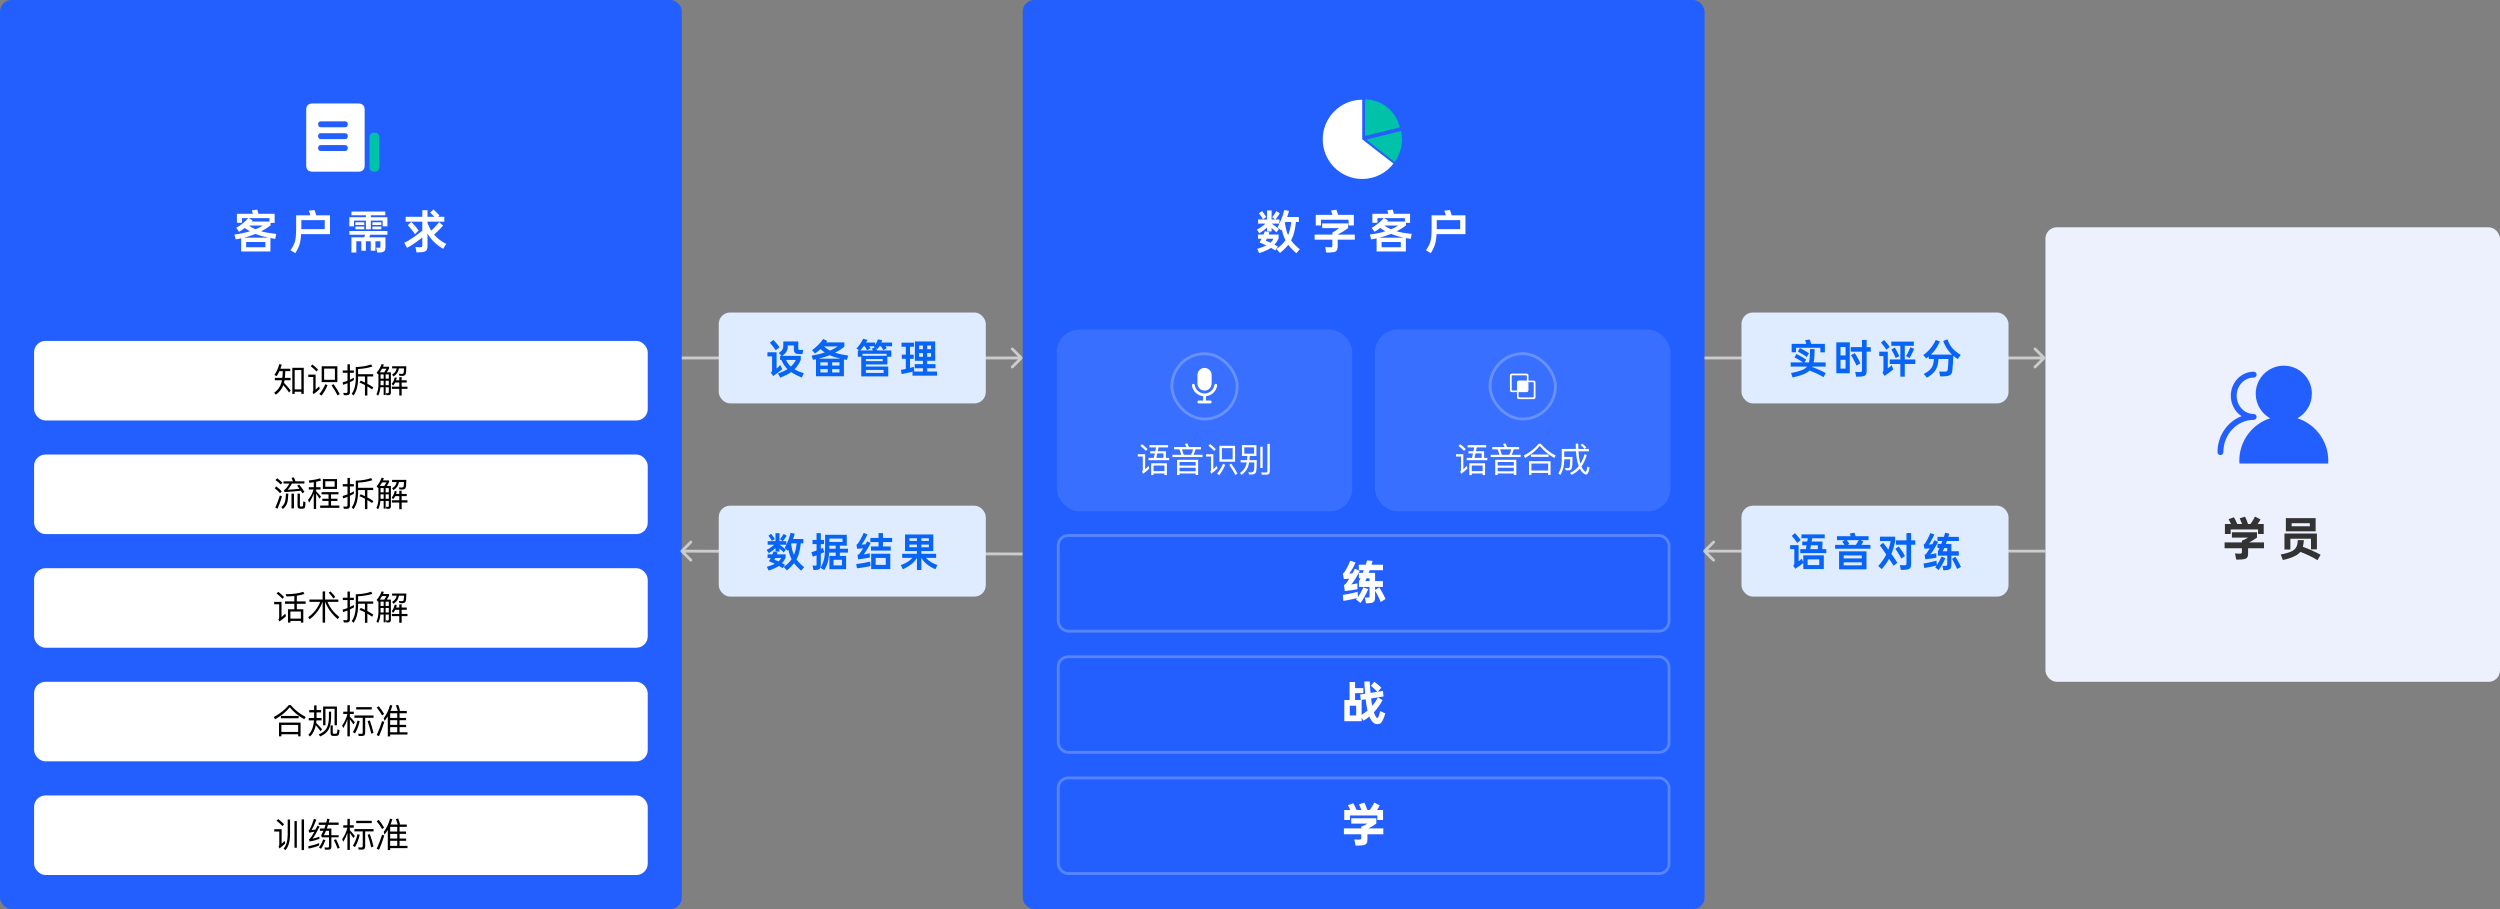 <svg width="880" height="320" viewBox="0 0 880 320" fill="none" xmlns="http://www.w3.org/2000/svg">
    <rect x="0" y="0" width="880" height="320" fill="#808080" stroke="none"/>
    <rect width="240" height="320" rx="4" fill="#235FFF" />
    <path
        d="M126.071 36.429C127.595 36.429 128.356 37.156 128.356 38.61V58.247C128.356 59.701 127.595 60.429 126.071 60.429H110.071C108.548 60.429 107.786 59.701 107.786 58.247V38.61C107.786 37.156 108.548 36.429 110.071 36.429H126.071ZM113.014 51.066C112.317 51.066 111.969 51.415 111.969 52.112C111.969 52.809 112.317 53.157 113.014 53.157H121.379C122.076 53.157 122.424 52.809 122.424 52.112C122.424 51.415 122.076 51.067 121.379 51.066H113.014ZM113.014 46.884C112.317 46.884 111.969 47.233 111.969 47.93C111.969 48.626 112.317 48.974 113.014 48.975H121.379C122.076 48.974 122.424 48.626 122.424 47.93C122.424 47.233 122.076 46.884 121.379 46.884H113.014ZM113.014 42.702C112.317 42.702 111.969 43.051 111.969 43.748C111.969 44.445 112.317 44.793 113.014 44.793H121.379C122.075 44.793 122.424 44.445 122.424 43.748C122.424 43.051 122.076 42.702 121.379 42.702H113.014Z"
        fill="white" />
    <path
        d="M131.785 46.714C132.928 46.714 133.499 47.285 133.499 48.428V58.714C133.499 59.857 132.928 60.428 131.785 60.428C130.642 60.428 130.071 59.857 130.071 58.714V48.428C130.071 47.285 130.642 46.714 131.785 46.714Z"
        fill="#00C2A9" />
    <path
        d="M90.56 73.8C90.581 73.875 90.608 73.971 90.64 74.088C90.683 74.195 90.72 74.317 90.752 74.456C90.795 74.584 90.832 74.717 90.864 74.856C90.907 74.995 90.944 75.128 90.976 75.256H96.672V78.44H95.232V79.352C94.741 79.725 94.224 80.083 93.68 80.424C93.136 80.765 92.555 81.096 91.936 81.416C93.333 81.811 95.099 82.12 97.232 82.344L96.896 84.088C96.288 84.003 95.717 83.907 95.184 83.8V88.504H84.88V83.896C84.571 83.971 84.256 84.04 83.936 84.104C83.616 84.157 83.291 84.211 82.96 84.264L82.528 82.552C83.541 82.424 84.496 82.264 85.392 82.072C86.288 81.88 87.152 81.656 87.984 81.4C87.664 81.219 87.355 81.037 87.056 80.856C86.757 80.664 86.464 80.461 86.176 80.248C85.867 80.483 85.541 80.712 85.2 80.936C84.869 81.149 84.517 81.363 84.144 81.576L83.136 80.2C83.904 79.784 84.704 79.24 85.536 78.568C86.336 77.917 86.939 77.325 87.344 76.792H85.184V78.424H83.392V75.256H89.008C88.944 75.011 88.875 74.765 88.8 74.52C88.725 74.275 88.677 74.109 88.656 74.024L90.56 73.8ZM86.64 87.032H93.408V85.176H86.64V87.032ZM88.624 77.976H94.848V76.792H87.536L88.912 77.608L88.624 77.976ZM89.92 82.344C89.301 82.589 88.656 82.824 87.984 83.048C87.312 83.272 86.608 83.475 85.872 83.656H94.448C92.816 83.325 91.371 82.909 90.112 82.408L89.92 82.344ZM87.632 79.4C88.304 79.901 89.072 80.339 89.936 80.712C90.949 80.307 91.803 79.869 92.496 79.4H87.632ZM102.24 88.088C103.029 87 103.563 85.955 103.84 84.952C104.107 83.981 104.24 82.456 104.24 80.376V75.8H109.248L109.168 75.496C109.083 75.208 108.997 74.952 108.912 74.728C108.837 74.504 108.768 74.312 108.704 74.152L110.688 73.928C110.773 74.12 110.859 74.349 110.944 74.616C111.029 74.872 111.125 75.171 111.232 75.512C111.253 75.565 111.269 75.613 111.28 75.656C111.291 75.699 111.301 75.747 111.312 75.8H116.16V82.424H105.984C105.92 83.619 105.797 84.605 105.616 85.384C105.477 85.981 105.269 86.584 104.992 87.192C104.715 87.811 104.368 88.451 103.952 89.112L102.24 88.088ZM106.064 80.008C106.064 80.125 106.059 80.237 106.048 80.344C106.048 80.451 106.048 80.557 106.048 80.664H114.304V77.48H106.064V80.008ZM128.208 83.544C128.261 83.395 128.309 83.245 128.352 83.096C128.405 82.936 128.459 82.781 128.512 82.632H122.976V81.32H136.368V82.632H130.288C130.235 82.781 130.181 82.936 130.128 83.096C130.075 83.245 130.021 83.395 129.968 83.544H135.68V87.048C135.68 87.645 135.568 88.072 135.344 88.328C135.131 88.584 134.747 88.755 134.192 88.84C134.011 88.861 133.776 88.877 133.488 88.888C133.211 88.899 132.976 88.899 132.784 88.888L132.432 87.176C132.539 87.187 132.693 87.192 132.896 87.192C133.099 87.203 133.259 87.208 133.376 87.208C133.589 87.219 133.728 87.197 133.792 87.144C133.867 87.101 133.904 86.952 133.904 86.696V84.936H132.144V88.264H130.512V84.936H128.784V88.264H127.184V84.936H125.424V88.888H123.696V83.544H128.208ZM128.8 76.456V75.768H123.712V74.456H135.632V75.768H130.528V76.456H136.368V79.672H134.688V77.656H130.528V80.728H128.8V77.656H124.608V79.672H122.96V76.456H128.8ZM128.224 79.736V80.696H125.088V79.736H128.224ZM134.224 78.232V79.192H131.088V78.232H134.224ZM134.224 79.736V80.696H131.088V79.736H134.224ZM128.224 78.232V79.192H125.088V78.232H128.224ZM142.304 85.48C143.211 85.064 144.357 84.371 145.744 83.4C146.331 82.984 146.864 82.589 147.344 82.216C147.835 81.843 148.272 81.501 148.656 81.192V78.024H142.8V76.312H148.656V73.992H150.48V76.312H152.912L152.48 75.864C152.267 75.64 152.069 75.443 151.888 75.272C151.717 75.091 151.557 74.941 151.408 74.824L152.576 73.736C152.725 73.853 152.891 73.997 153.072 74.168C153.253 74.339 153.451 74.536 153.664 74.76C153.888 74.984 154.085 75.192 154.256 75.384C154.427 75.565 154.571 75.725 154.688 75.864L154.208 76.312H156.4V78.024H150.48V78.52C150.843 79.501 151.28 80.392 151.792 81.192C152.144 80.861 152.512 80.493 152.896 80.088C153.227 79.747 153.531 79.421 153.808 79.112C154.096 78.792 154.363 78.488 154.608 78.2L155.984 79.416C155.728 79.693 155.445 79.992 155.136 80.312C154.827 80.632 154.491 80.973 154.128 81.336C153.648 81.816 153.211 82.237 152.816 82.6C152.827 82.611 152.832 82.621 152.832 82.632C152.843 82.643 152.859 82.653 152.88 82.664C153.424 83.283 154.043 83.864 154.736 84.408C155.44 84.952 156.219 85.437 157.072 85.864L155.984 87.592C155.045 87.027 154.213 86.44 153.488 85.832C152.763 85.213 152.128 84.552 151.584 83.848C151.2 83.347 150.832 82.792 150.48 82.184V86.616C150.48 87.011 150.437 87.336 150.352 87.592C150.277 87.859 150.16 88.072 150 88.232C149.84 88.392 149.632 88.509 149.376 88.584C149.131 88.669 148.832 88.728 148.48 88.76C148.107 88.803 147.765 88.824 147.456 88.824C147.147 88.835 146.864 88.84 146.608 88.84L146.24 86.952C146.507 86.973 146.757 86.989 146.992 87C147.237 87.011 147.499 87.016 147.776 87.016C147.968 87.016 148.123 87.011 148.24 87C148.357 86.979 148.448 86.941 148.512 86.888C148.576 86.835 148.613 86.76 148.624 86.664C148.645 86.568 148.656 86.435 148.656 86.264V83.576C148.368 83.821 148.059 84.067 147.728 84.312C147.397 84.557 147.045 84.819 146.672 85.096C145.968 85.608 145.333 86.04 144.768 86.392C144.213 86.733 143.712 87.011 143.264 87.224L142.304 85.48ZM144.784 78.104C144.965 78.275 145.163 78.483 145.376 78.728C145.6 78.963 145.851 79.245 146.128 79.576C146.405 79.896 146.645 80.189 146.848 80.456C147.051 80.712 147.221 80.947 147.36 81.16L146.08 82.408C145.941 82.195 145.771 81.955 145.568 81.688C145.365 81.411 145.131 81.107 144.864 80.776C144.597 80.445 144.352 80.157 144.128 79.912C143.915 79.667 143.717 79.453 143.536 79.272L144.784 78.104Z"
        fill="white" />
    <rect x="12" y="120" width="216" height="28" rx="4" fill="white" />
    <path
        d="M106.92 129.468V138.648H106.08V137.88H103.728V138.672H102.9V129.468H106.92ZM103.728 137.076H106.08V130.272H103.728V137.076ZM98.364 130.632C98.064 131.28 97.728 131.88 97.356 132.432L96.6 131.952C97.392 130.8 97.956 129.54 98.316 128.16L99.168 128.34C99.024 128.856 98.868 129.348 98.7 129.804H102.168V130.632H100.416C100.404 131.496 100.356 132.3 100.272 133.02H102.276V133.848H100.152C100.092 134.16 100.032 134.472 99.96 134.76C100.728 135.54 101.52 136.428 102.312 137.412L101.796 138.204C100.98 137.052 100.296 136.176 99.732 135.552C99.24 136.896 98.364 138.024 97.092 138.936L96.528 138.24C97.8 137.316 98.64 136.152 99.048 134.748C99.12 134.46 99.192 134.16 99.252 133.848H96.744V133.02H99.372C99.468 132.3 99.516 131.496 99.528 130.632H98.364ZM113.232 128.916H118.752V134.52H113.232V128.916ZM117.888 133.68V129.744H114.096V133.68H117.888ZM109.968 128.316C110.76 128.916 111.42 129.528 111.972 130.14L111.384 130.74C110.892 130.164 110.22 129.552 109.368 128.904L109.968 128.316ZM108.528 131.868H111.096V137.16C111.48 136.824 111.888 136.428 112.332 135.984L112.56 136.896C111.864 137.592 111.132 138.204 110.352 138.744L110.016 137.976C110.184 137.832 110.268 137.664 110.268 137.472V132.696H108.528V131.868ZM114.516 135.24L115.284 135.612C114.684 137.016 113.976 138.228 113.16 139.26L112.404 138.708C113.232 137.748 113.94 136.584 114.516 135.24ZM117.396 135.204C118.344 136.536 119.076 137.7 119.58 138.696L118.836 139.212C118.308 138.132 117.6 136.944 116.7 135.648L117.396 135.204ZM126.972 133.98C127.488 134.184 127.98 134.4 128.46 134.64V132.504H126.048V133.704C125.976 136.008 125.436 137.856 124.428 139.236L123.804 138.588C124.692 137.412 125.16 135.78 125.232 133.704V129.192C127.248 129.144 129.048 128.844 130.656 128.292L131.064 129.036C129.576 129.516 127.896 129.804 126.048 129.888V131.712H131.364V132.504H129.312V135.084C130.056 135.48 130.752 135.912 131.424 136.368L130.968 137.076C130.416 136.68 129.864 136.32 129.312 136.008V139.224H128.46V135.54C127.812 135.192 127.164 134.892 126.528 134.652L126.972 133.98ZM124.56 132.948V133.812C124.104 134.064 123.636 134.304 123.168 134.52V138.084C123.168 138.756 122.82 139.104 122.136 139.104H121.032L120.84 138.276C121.188 138.312 121.524 138.336 121.836 138.336C122.148 138.336 122.316 138.18 122.316 137.868V134.892C121.812 135.096 121.308 135.288 120.804 135.456L120.588 134.592C121.176 134.436 121.752 134.256 122.316 134.04V131.232H120.66V130.404H122.316V128.232H123.168V130.404H124.56V131.232H123.168V133.68C123.648 133.452 124.104 133.212 124.56 132.948ZM139.128 134.64C138.912 135.06 138.672 135.42 138.384 135.732L137.88 135.12C138.408 134.544 138.756 133.788 138.936 132.828L139.656 132.96C139.584 133.284 139.512 133.584 139.44 133.86H140.544V132.744H141.384V133.86H143.172V134.64H141.384V136.104H143.424V136.884H141.384V139.236H140.544V136.884H137.928V136.104H140.544V134.64H139.128ZM139.62 129.684H138.024V128.916H143.028C143.028 130.548 142.92 131.52 142.704 131.844C142.488 132.156 142.128 132.324 141.612 132.324C141.324 132.324 140.988 132.3 140.604 132.276L140.4 131.556C140.808 131.58 141.156 131.604 141.432 131.616C141.768 131.604 141.972 131.496 142.056 131.292C142.128 131.088 142.176 130.548 142.2 129.684H140.436C140.316 130.236 140.136 130.728 139.908 131.148C139.596 131.652 139.128 132.12 138.516 132.528L138.012 131.868C138.552 131.556 138.96 131.172 139.224 130.74C139.404 130.428 139.536 130.08 139.62 129.684ZM133.956 134.016V135.312C133.956 135.408 133.944 135.492 133.944 135.588H135.048V134.016H133.956ZM133.908 136.32C133.8 137.508 133.524 138.504 133.092 139.296L132.504 138.756C132.96 137.868 133.2 136.728 133.212 135.36V131.676C133.164 131.724 133.128 131.76 133.092 131.808L132.564 131.172C133.284 130.404 133.872 129.396 134.34 128.148L135.12 128.328C135.024 128.592 134.916 128.856 134.82 129.096H136.956V129.696C136.692 130.224 136.416 130.68 136.152 131.052H137.592V138.252C137.592 138.816 137.292 139.104 136.716 139.104H136.032L135.828 138.384C136.056 138.408 136.272 138.432 136.464 138.432C136.728 138.432 136.86 138.276 136.86 137.988V136.32H135.744V139.032H135.048V136.32H133.908ZM135.276 131.052C135.528 130.692 135.78 130.272 136.044 129.804H134.484C134.244 130.26 133.98 130.668 133.716 131.052H135.276ZM136.86 135.588V134.016H135.744V135.588H136.86ZM136.86 133.296V131.796H135.744V133.296H136.86ZM135.048 131.796H133.956V133.296H135.048V131.796Z"
        fill="black" />
    <rect x="12" y="160" width="216" height="28" rx="4" fill="white" />
    <path
        d="M100.152 173.212L99.96 172.48C100.032 172.456 100.092 172.432 100.14 172.408C100.596 172.12 101.172 171.388 101.892 170.2H99.792V169.42H103.14C102.972 168.976 102.792 168.568 102.6 168.196L103.476 168.052C103.668 168.46 103.836 168.916 104.004 169.42H107.16V170.2H102.78C102.216 171.196 101.724 171.928 101.292 172.396C102.672 172.324 104.04 172.204 105.408 172.036C105.144 171.688 104.88 171.34 104.592 170.98L105.3 170.56C106.116 171.544 106.728 172.396 107.16 173.14L106.452 173.644C106.284 173.344 106.092 173.044 105.9 172.732C104.136 172.936 102.216 173.092 100.152 173.212ZM97.572 168.364C98.304 168.88 98.916 169.396 99.42 169.912L98.808 170.524C98.352 170.032 97.74 169.516 96.948 168.964L97.572 168.364ZM97.284 171.232C98.04 171.808 98.676 172.396 99.18 172.972L98.568 173.596C98.112 173.044 97.476 172.456 96.672 171.832L97.284 171.232ZM98.508 174.424L99.276 174.724C98.796 176.26 98.28 177.7 97.704 179.044L96.9 178.696C97.524 177.304 98.052 175.888 98.508 174.424ZM102.6 173.764H103.476V178.96H102.6V173.764ZM100.656 173.752H101.496C101.448 175.324 101.292 176.476 101.028 177.208C100.74 177.976 100.248 178.636 99.576 179.188L99.024 178.504C99.6 178.036 100.008 177.484 100.248 176.836C100.476 176.2 100.608 175.168 100.656 173.752ZM106.368 179.08H105.768C105.072 179.08 104.736 178.768 104.736 178.144V173.764H105.564V177.988C105.564 178.168 105.636 178.264 105.792 178.288H106.32C106.536 178.264 106.656 178.132 106.68 177.868C106.728 177.58 106.752 177.112 106.752 176.476L107.508 176.764C107.508 177.82 107.436 178.468 107.292 178.708C107.148 178.924 106.848 179.056 106.368 179.08ZM113.652 168.64H118.632V172.108H113.652V168.64ZM117.792 171.328V169.408H114.504V171.328H117.792ZM113.184 173.224H119.148V174.016H116.532V175.552H118.776V176.332H116.532V177.952H119.436V178.768H112.704V177.952H115.644V176.332H113.46V175.552H115.644V174.016H113.184V173.224ZM108.696 171.484H110.448V169.744C109.944 169.816 109.416 169.888 108.876 169.948L108.708 169.132C110.208 168.988 111.54 168.736 112.692 168.376L112.992 169.192C112.452 169.348 111.876 169.48 111.276 169.6V171.484H112.824V172.312H111.276V172.948C111.84 173.5 112.416 174.124 112.992 174.808L112.512 175.528C112.032 174.784 111.612 174.184 111.276 173.74V179.152H110.448V173.74C110.028 174.916 109.476 175.972 108.792 176.92L108.42 175.96C109.332 174.892 109.98 173.68 110.364 172.312H108.696V171.484ZM126.972 173.98C127.488 174.184 127.98 174.4 128.46 174.64V172.504H126.048V173.704C125.976 176.008 125.436 177.856 124.428 179.236L123.804 178.588C124.692 177.412 125.16 175.78 125.232 173.704V169.192C127.248 169.144 129.048 168.844 130.656 168.292L131.064 169.036C129.576 169.516 127.896 169.804 126.048 169.888V171.712H131.364V172.504H129.312V175.084C130.056 175.48 130.752 175.912 131.424 176.368L130.968 177.076C130.416 176.68 129.864 176.32 129.312 176.008V179.224H128.46V175.54C127.812 175.192 127.164 174.892 126.528 174.652L126.972 173.98ZM124.56 172.948V173.812C124.104 174.064 123.636 174.304 123.168 174.52V178.084C123.168 178.756 122.82 179.104 122.136 179.104H121.032L120.84 178.276C121.188 178.312 121.524 178.336 121.836 178.336C122.148 178.336 122.316 178.18 122.316 177.868V174.892C121.812 175.096 121.308 175.288 120.804 175.456L120.588 174.592C121.176 174.436 121.752 174.256 122.316 174.04V171.232H120.66V170.404H122.316V168.232H123.168V170.404H124.56V171.232H123.168V173.68C123.648 173.452 124.104 173.212 124.56 172.948ZM139.128 174.64C138.912 175.06 138.672 175.42 138.384 175.732L137.88 175.12C138.408 174.544 138.756 173.788 138.936 172.828L139.656 172.96C139.584 173.284 139.512 173.584 139.44 173.86H140.544V172.744H141.384V173.86H143.172V174.64H141.384V176.104H143.424V176.884H141.384V179.236H140.544V176.884H137.928V176.104H140.544V174.64H139.128ZM139.62 169.684H138.024V168.916H143.028C143.028 170.548 142.92 171.52 142.704 171.844C142.488 172.156 142.128 172.324 141.612 172.324C141.324 172.324 140.988 172.3 140.604 172.276L140.4 171.556C140.808 171.58 141.156 171.604 141.432 171.616C141.768 171.604 141.972 171.496 142.056 171.292C142.128 171.088 142.176 170.548 142.2 169.684H140.436C140.316 170.236 140.136 170.728 139.908 171.148C139.596 171.652 139.128 172.12 138.516 172.528L138.012 171.868C138.552 171.556 138.96 171.172 139.224 170.74C139.404 170.428 139.536 170.08 139.62 169.684ZM133.956 174.016V175.312C133.956 175.408 133.944 175.492 133.944 175.588H135.048V174.016H133.956ZM133.908 176.32C133.8 177.508 133.524 178.504 133.092 179.296L132.504 178.756C132.96 177.868 133.2 176.728 133.212 175.36V171.676C133.164 171.724 133.128 171.76 133.092 171.808L132.564 171.172C133.284 170.404 133.872 169.396 134.34 168.148L135.12 168.328C135.024 168.592 134.916 168.856 134.82 169.096H136.956V169.696C136.692 170.224 136.416 170.68 136.152 171.052H137.592V178.252C137.592 178.816 137.292 179.104 136.716 179.104H136.032L135.828 178.384C136.056 178.408 136.272 178.432 136.464 178.432C136.728 178.432 136.86 178.276 136.86 177.988V176.32H135.744V179.032H135.048V176.32H133.908ZM135.276 171.052C135.528 170.692 135.78 170.272 136.044 169.804H134.484C134.244 170.26 133.98 170.668 133.716 171.052H135.276ZM136.86 175.588V174.016H135.744V175.588H136.86ZM136.86 173.296V171.796H135.744V173.296H136.86ZM135.048 171.796H133.956V173.296H135.048V171.796Z"
        fill="black" />
    <rect x="12" y="200" width="216" height="28" rx="4" fill="white" />
    <path
        d="M100.32 211.7H103.608V209.804C102.744 209.888 101.808 209.936 100.812 209.936L100.56 209.156C103.044 209.156 105.108 208.88 106.74 208.328L107.16 209.06C106.392 209.336 105.492 209.552 104.484 209.696V211.7H107.58V212.54H104.484V214.472H106.764V219.164H105.9V218.564H102.216V219.164H101.364V214.472H103.608V212.54H100.32V211.7ZM102.216 217.748H105.9V215.252H102.216V217.748ZM97.944 208.316C98.76 208.928 99.444 209.54 99.996 210.164L99.408 210.764C98.904 210.176 98.208 209.552 97.344 208.904L97.944 208.316ZM96.504 211.868H99.096V217.22C99.504 216.884 99.96 216.476 100.44 216.008L100.668 216.92C99.948 217.616 99.168 218.228 98.34 218.768L98.004 218C98.172 217.844 98.268 217.676 98.268 217.496V212.696H96.504V211.868ZM108.912 211.04H113.568V208.172H114.432V211.04H119.1V211.868H115.296C116.088 213.86 117.468 215.636 119.448 217.196L118.872 217.928C116.76 216.128 115.296 214.1 114.48 211.868H114.432V219.176H113.568V211.868H113.52C112.632 214.364 111.108 216.416 108.972 218L108.504 217.232C110.448 215.84 111.852 214.052 112.704 211.868H108.912V211.04ZM116.364 208.196C117.084 208.94 117.636 209.588 118.02 210.14L117.336 210.632C116.928 210.02 116.388 209.348 115.692 208.616L116.364 208.196ZM126.972 213.98C127.488 214.184 127.98 214.4 128.46 214.64V212.504H126.048V213.704C125.976 216.008 125.436 217.856 124.428 219.236L123.804 218.588C124.692 217.412 125.16 215.78 125.232 213.704V209.192C127.248 209.144 129.048 208.844 130.656 208.292L131.064 209.036C129.576 209.516 127.896 209.804 126.048 209.888V211.712H131.364V212.504H129.312V215.084C130.056 215.48 130.752 215.912 131.424 216.368L130.968 217.076C130.416 216.68 129.864 216.32 129.312 216.008V219.224H128.46V215.54C127.812 215.192 127.164 214.892 126.528 214.652L126.972 213.98ZM124.56 212.948V213.812C124.104 214.064 123.636 214.304 123.168 214.52V218.084C123.168 218.756 122.82 219.104 122.136 219.104H121.032L120.84 218.276C121.188 218.312 121.524 218.336 121.836 218.336C122.148 218.336 122.316 218.18 122.316 217.868V214.892C121.812 215.096 121.308 215.288 120.804 215.456L120.588 214.592C121.176 214.436 121.752 214.256 122.316 214.04V211.232H120.66V210.404H122.316V208.232H123.168V210.404H124.56V211.232H123.168V213.68C123.648 213.452 124.104 213.212 124.56 212.948ZM139.128 214.64C138.912 215.06 138.672 215.42 138.384 215.732L137.88 215.12C138.408 214.544 138.756 213.788 138.936 212.828L139.656 212.96C139.584 213.284 139.512 213.584 139.44 213.86H140.544V212.744H141.384V213.86H143.172V214.64H141.384V216.104H143.424V216.884H141.384V219.236H140.544V216.884H137.928V216.104H140.544V214.64H139.128ZM139.62 209.684H138.024V208.916H143.028C143.028 210.548 142.92 211.52 142.704 211.844C142.488 212.156 142.128 212.324 141.612 212.324C141.324 212.324 140.988 212.3 140.604 212.276L140.4 211.556C140.808 211.58 141.156 211.604 141.432 211.616C141.768 211.604 141.972 211.496 142.056 211.292C142.128 211.088 142.176 210.548 142.2 209.684H140.436C140.316 210.236 140.136 210.728 139.908 211.148C139.596 211.652 139.128 212.12 138.516 212.528L138.012 211.868C138.552 211.556 138.96 211.172 139.224 210.74C139.404 210.428 139.536 210.08 139.62 209.684ZM133.956 214.016V215.312C133.956 215.408 133.944 215.492 133.944 215.588H135.048V214.016H133.956ZM133.908 216.32C133.8 217.508 133.524 218.504 133.092 219.296L132.504 218.756C132.96 217.868 133.2 216.728 133.212 215.36V211.676C133.164 211.724 133.128 211.76 133.092 211.808L132.564 211.172C133.284 210.404 133.872 209.396 134.34 208.148L135.12 208.328C135.024 208.592 134.916 208.856 134.82 209.096H136.956V209.696C136.692 210.224 136.416 210.68 136.152 211.052H137.592V218.252C137.592 218.816 137.292 219.104 136.716 219.104H136.032L135.828 218.384C136.056 218.408 136.272 218.432 136.464 218.432C136.728 218.432 136.86 218.276 136.86 217.988V216.32H135.744V219.032H135.048V216.32H133.908ZM135.276 211.052C135.528 210.692 135.78 210.272 136.044 209.804H134.484C134.244 210.26 133.98 210.668 133.716 211.052H135.276ZM136.86 215.588V214.016H135.744V215.588H136.86ZM136.86 213.296V211.796H135.744V213.296H136.86ZM135.048 211.796H133.956V213.296H135.048V211.796Z"
        fill="black" />
    <rect x="12" y="240" width="216" height="28" rx="4" fill="white" />
    <path
        d="M101.688 248.184H102.312C103.836 249.948 105.6 251.34 107.592 252.348L107.124 253.176C105.12 252.096 103.416 250.692 102 248.964C100.692 250.596 98.964 252 96.828 253.2L96.372 252.372C98.508 251.244 100.272 249.852 101.688 248.184ZM105.792 254.352V259.188H104.952V258.468H99.048V259.188H98.208V254.352H105.792ZM99.048 257.64H104.952V255.168H99.048V257.64ZM98.88 252H105.12V252.828H98.88V252ZM108.852 249.936H110.568V248.292H111.432V249.936H113.028V250.764H111.432V252.744H113.196V253.584H111.384C111.36 253.896 111.324 254.196 111.288 254.484C111.96 255.12 112.656 255.852 113.352 256.668L112.872 257.412C112.2 256.5 111.624 255.792 111.156 255.276C110.808 256.968 110.148 258.288 109.164 259.236L108.528 258.672C109.692 257.544 110.352 255.852 110.52 253.584H108.684V252.744H110.568V250.764H108.852V249.936ZM118.596 248.7V255.288H117.768V249.504H114.564V255.288H113.736V248.7H118.596ZM118.272 259.044H117.276C116.652 259.044 116.352 258.708 116.352 258.048V255.348H117.132V257.868C117.132 258.132 117.252 258.264 117.516 258.264H118.128C118.332 258.264 118.476 258.204 118.56 258.084C118.668 257.928 118.74 257.472 118.788 256.728L119.532 256.968C119.46 257.952 119.316 258.552 119.124 258.768C118.932 258.948 118.656 259.044 118.272 259.044ZM115.776 250.5H116.556V252.624C116.532 254.412 116.208 255.84 115.596 256.908C114.996 257.892 114.012 258.672 112.668 259.236L112.212 258.504C113.532 257.964 114.456 257.232 114.984 256.32C115.476 255.372 115.74 254.136 115.776 252.624V250.5ZM122.292 248.232H123.144V250.5H124.536V251.328H123.144V252.252C123.732 252.852 124.32 253.524 124.908 254.256L124.416 254.988C123.924 254.232 123.504 253.632 123.144 253.176V259.188H122.292V253.212C121.908 254.34 121.416 255.372 120.816 256.308L120.444 255.372C121.308 254.196 121.92 252.84 122.292 251.328H120.828V250.5H122.292V248.232ZM125.832 253.656L126.624 253.836C126.24 255.516 125.676 256.956 124.956 258.18L124.212 257.7C124.956 256.488 125.496 255.144 125.832 253.656ZM130.176 253.596C130.68 254.952 131.112 256.404 131.472 257.94L130.692 258.288C130.296 256.62 129.864 255.144 129.396 253.848L130.176 253.596ZM127.488 259.068H126.264L126.096 258.264C126.48 258.288 126.84 258.312 127.188 258.312C127.512 258.312 127.68 258.132 127.68 257.784V252.66H124.752V251.832H131.484V252.66H128.544V258C128.544 258.708 128.184 259.068 127.488 259.068ZM125.388 248.916H130.86V249.732H125.388V248.916ZM133.332 248.592C134.148 249.636 134.784 250.548 135.216 251.328L134.496 251.82C134.04 250.992 133.404 250.068 132.6 249.048L133.332 248.592ZM134.496 253.812L135.276 254.124C134.724 255.9 134.1 257.556 133.428 259.116L132.612 258.768C133.332 257.148 133.968 255.492 134.496 253.812ZM137.34 253.512V255.156H139.824V253.512H137.34ZM137.34 255.96V257.748H139.824V255.96H137.34ZM137.34 258.552V259.212H136.5V252.132C136.152 252.696 135.768 253.236 135.36 253.752L135.072 252.84C136.116 251.424 136.848 249.864 137.28 248.172L138.108 248.34C137.928 249 137.712 249.636 137.46 250.248H140.016C139.824 249.576 139.596 248.94 139.32 248.328L140.148 248.088C140.436 248.832 140.652 249.516 140.808 250.128L140.484 250.248H143.184V251.064H140.652V252.708H142.932V253.512H140.652V255.156H142.956V255.96H140.652V257.748H143.436V258.552H137.34ZM139.824 251.064H137.34V252.708H139.824V251.064Z"
        fill="black" />
    <rect x="12" y="280" width="216" height="28" rx="4" fill="white" />
    <path
        d="M103.656 289.024H104.484V298.408H103.656V289.024ZM106.164 288.436H107.016V299.224H106.164V288.436ZM101.268 288.472H102.096V293.752C102.072 296.272 101.52 298.108 100.452 299.272L99.804 298.696C100.764 297.664 101.244 296.02 101.268 293.752V288.472ZM97.944 288.316C98.76 288.928 99.444 289.54 99.996 290.164L99.408 290.764C98.904 290.176 98.208 289.552 97.344 288.904L97.944 288.316ZM96.54 291.868H99.132V297.016C99.468 296.704 99.816 296.356 100.176 295.972L100.404 296.872C99.768 297.544 99.096 298.144 98.376 298.672L98.04 297.904C98.208 297.748 98.304 297.568 98.304 297.364V292.696H96.54V291.868ZM112.332 296.764V297.616C111.252 298.072 110.004 298.432 108.612 298.72L108.504 297.856C109.968 297.592 111.252 297.22 112.332 296.764ZM110.52 288.22L111.348 288.544C110.772 290.08 110.208 291.304 109.632 292.228C110.112 292.156 110.592 292.072 111.072 291.976C111.288 291.544 111.504 291.1 111.72 290.632L112.512 290.932C111.504 292.936 110.664 294.364 110.016 295.216C110.82 295.048 111.624 294.808 112.428 294.508V295.288C111.228 295.744 110.088 296.044 108.984 296.212L108.756 295.408C108.9 295.336 109.032 295.252 109.14 295.156C109.56 294.676 110.076 293.884 110.676 292.756C110.064 292.876 109.452 292.996 108.828 293.104L108.612 292.312C108.756 292.24 108.876 292.132 108.984 291.976C109.584 290.884 110.088 289.636 110.52 288.22ZM113.784 295.444L114.54 295.756C114.096 296.932 113.592 297.928 113.016 298.756L112.272 298.336C112.932 297.388 113.436 296.428 113.784 295.444ZM118.284 295.432C118.776 296.368 119.208 297.364 119.568 298.42L118.836 298.744C118.44 297.592 117.996 296.572 117.516 295.684L118.284 295.432ZM115.608 299.092H114.42L114.204 298.3L115.356 298.336C115.656 298.336 115.812 298.18 115.812 297.868V294.748H113.268L113.076 294.004C113.34 293.536 113.604 293.008 113.856 292.432H112.608V291.652H114.168C114.312 291.232 114.456 290.8 114.6 290.344H112.176V289.54H114.84C114.96 289.108 115.068 288.652 115.188 288.184L116.028 288.34C115.92 288.76 115.812 289.156 115.704 289.54H119.196V290.344H115.464C115.32 290.8 115.176 291.244 115.032 291.652H116.64V293.98H119.196V294.748H116.64V298.132C116.64 298.768 116.292 299.092 115.608 299.092ZM114.732 292.432C114.504 292.984 114.276 293.5 114.036 293.98H115.812V292.432H114.732ZM122.292 288.232H123.144V290.5H124.536V291.328H123.144V292.252C123.732 292.852 124.32 293.524 124.908 294.256L124.416 294.988C123.924 294.232 123.504 293.632 123.144 293.176V299.188H122.292V293.212C121.908 294.34 121.416 295.372 120.816 296.308L120.444 295.372C121.308 294.196 121.92 292.84 122.292 291.328H120.828V290.5H122.292V288.232ZM125.832 293.656L126.624 293.836C126.24 295.516 125.676 296.956 124.956 298.18L124.212 297.7C124.956 296.488 125.496 295.144 125.832 293.656ZM130.176 293.596C130.68 294.952 131.112 296.404 131.472 297.94L130.692 298.288C130.296 296.62 129.864 295.144 129.396 293.848L130.176 293.596ZM127.488 299.068H126.264L126.096 298.264C126.48 298.288 126.84 298.312 127.188 298.312C127.512 298.312 127.68 298.132 127.68 297.784V292.66H124.752V291.832H131.484V292.66H128.544V298C128.544 298.708 128.184 299.068 127.488 299.068ZM125.388 288.916H130.86V289.732H125.388V288.916ZM133.332 288.592C134.148 289.636 134.784 290.548 135.216 291.328L134.496 291.82C134.04 290.992 133.404 290.068 132.6 289.048L133.332 288.592ZM134.496 293.812L135.276 294.124C134.724 295.9 134.1 297.556 133.428 299.116L132.612 298.768C133.332 297.148 133.968 295.492 134.496 293.812ZM137.34 293.512V295.156H139.824V293.512H137.34ZM137.34 295.96V297.748H139.824V295.96H137.34ZM137.34 298.552V299.212H136.5V292.132C136.152 292.696 135.768 293.236 135.36 293.752L135.072 292.84C136.116 291.424 136.848 289.864 137.28 288.172L138.108 288.34C137.928 289 137.712 289.636 137.46 290.248H140.016C139.824 289.576 139.596 288.94 139.32 288.328L140.148 288.088C140.436 288.832 140.652 289.516 140.808 290.128L140.484 290.248H143.184V291.064H140.652V292.708H142.932V293.512H140.652V295.156H142.956V295.96H140.652V297.748H143.436V298.552H137.34ZM139.824 291.064H137.34V292.708H139.824V291.064Z"
        fill="black" />
    <path
        d="M359.854 126.354C360.049 126.158 360.049 125.842 359.854 125.646L356.672 122.464C356.476 122.269 356.16 122.269 355.964 122.464C355.769 122.66 355.769 122.976 355.964 123.172L358.793 126L355.964 128.828C355.769 129.024 355.769 129.34 355.964 129.536C356.16 129.731 356.476 129.731 356.672 129.536L359.854 126.354ZM240 126V126.5H359.5V126V125.5H240V126Z"
        fill="#CCCCCC" />
    <rect x="253" y="110" width="94" height="32" rx="4" fill="#DFECFF" />
    <path
        d="M273.82 131.49C275.192 131.014 276.312 130.501 277.18 129.95C276.732 129.511 276.331 129.021 275.976 128.48C275.621 127.929 275.309 127.332 275.038 126.688H274.604V125.274H275.108L274.128 124.238C274.455 124.023 274.721 123.818 274.926 123.622C275.141 123.417 275.299 123.225 275.402 123.048C275.617 122.693 275.724 122.231 275.724 121.662V120.192H281.002V122.46C281.002 122.619 281.007 122.745 281.016 122.838C281.025 122.922 281.049 122.992 281.086 123.048C281.133 123.095 281.193 123.127 281.268 123.146C281.352 123.155 281.459 123.165 281.59 123.174C281.767 123.183 281.959 123.183 282.164 123.174C282.369 123.155 282.565 123.137 282.752 123.118L282.458 124.644C282.29 124.663 282.085 124.667 281.842 124.658C281.599 124.649 281.315 124.635 280.988 124.616C280.409 124.579 280.003 124.425 279.77 124.154C279.546 123.883 279.434 123.454 279.434 122.866V121.606H277.264V122.334C277.264 122.819 277.11 123.319 276.802 123.832C276.494 124.345 276.009 124.826 275.346 125.274H281.87V126.674C281.618 127.29 281.31 127.873 280.946 128.424C280.582 128.975 280.153 129.493 279.658 129.978C280.535 130.501 281.632 130.972 282.948 131.392L282.234 132.904C280.759 132.307 279.509 131.663 278.482 130.972C277.483 131.681 276.209 132.335 274.66 132.932L273.82 131.49ZM271.342 131.168C271.501 131.047 271.613 130.921 271.678 130.79C271.743 130.65 271.776 130.473 271.776 130.258V125.442H270.138V123.986H273.358V129.74C273.545 129.6 273.759 129.413 274.002 129.18C274.245 128.947 274.459 128.709 274.646 128.466L275.36 129.95C274.847 130.407 274.329 130.827 273.806 131.21C273.293 131.602 272.737 131.989 272.14 132.372L271.342 131.168ZM272.224 119.66C272.532 119.94 272.915 120.351 273.372 120.892C273.829 121.433 274.17 121.872 274.394 122.208L273.064 123.3C272.84 122.945 272.509 122.488 272.07 121.928C271.855 121.657 271.659 121.415 271.482 121.2C271.305 120.985 271.141 120.803 270.992 120.654L272.224 119.66ZM276.69 126.688C277.129 127.64 277.684 128.424 278.356 129.04C279.205 128.265 279.803 127.481 280.148 126.688H276.69ZM285.86 123.258C286.233 122.987 286.607 122.689 286.98 122.362C287.353 122.035 287.713 121.699 288.058 121.354C288.403 121.009 288.721 120.663 289.01 120.318C289.309 119.973 289.565 119.641 289.78 119.324L291.194 119.996C291.091 120.183 290.975 120.36 290.844 120.528H297.214V122.054C296.71 122.446 296.187 122.819 295.646 123.174C295.114 123.519 294.549 123.846 293.952 124.154C294.568 124.359 295.259 124.546 296.024 124.714C296.799 124.882 297.657 125.031 298.6 125.162L298.096 126.688C297.909 126.66 297.732 126.632 297.564 126.604C297.396 126.567 297.228 126.534 297.06 126.506V132.456H287.232V126.45C287.055 126.497 286.877 126.534 286.7 126.562C286.523 126.59 286.341 126.623 286.154 126.66L285.692 125.19C286.588 125.041 287.419 124.873 288.184 124.686C288.949 124.499 289.668 124.299 290.34 124.084C290.069 123.907 289.808 123.72 289.556 123.524C289.313 123.319 289.071 123.104 288.828 122.88C288.52 123.179 288.198 123.459 287.862 123.72C287.526 123.981 287.185 124.219 286.84 124.434L285.86 123.258ZM292.062 125.036C290.895 125.503 289.575 125.909 288.1 126.254H295.912C294.391 125.909 293.107 125.503 292.062 125.036ZM290.046 121.928C290.671 122.507 291.376 123.001 292.16 123.412C292.692 123.188 293.182 122.955 293.63 122.712C294.078 122.46 294.498 122.199 294.89 121.928H290.046ZM288.772 131.112H291.376V129.936H288.772V131.112ZM295.492 131.112V129.936H292.902V131.112H295.492ZM288.772 128.676H291.376V127.542H288.772V128.676ZM292.902 127.542V128.676H295.492V127.542H292.902ZM301.47 122.656C301.703 122.423 301.932 122.166 302.156 121.886C302.389 121.597 302.609 121.303 302.814 121.004C303.019 120.705 303.206 120.407 303.374 120.108C303.551 119.809 303.701 119.525 303.822 119.254L305.348 119.632C305.273 119.791 305.194 119.949 305.11 120.108C305.026 120.257 304.937 120.411 304.844 120.57H308.078V121.452C308.274 121.107 308.451 120.766 308.61 120.43C308.769 120.094 308.913 119.767 309.044 119.45L310.57 119.758C310.505 119.907 310.444 120.047 310.388 120.178C310.332 120.309 310.271 120.439 310.206 120.57H314.014V121.886H311.704C311.807 122.035 311.895 122.166 311.97 122.278C312.045 122.381 312.11 122.469 312.166 122.544L310.934 123.272C310.887 123.169 310.827 123.053 310.752 122.922C310.677 122.791 310.589 122.647 310.486 122.488L310.094 121.886H309.534C309.441 122.045 309.347 122.199 309.254 122.348C309.161 122.488 309.063 122.637 308.96 122.796L308.386 122.586C308.554 122.866 308.699 123.127 308.82 123.37H313.748V125.568H312.348V128.284H304.788V129.026H312.67V132.484H303.164V125.568H301.96V123.37H302.506L301.47 122.656ZM304.788 130.216V131.266H311.032V130.216H304.788ZM303.584 125.232H312.082V124.546H303.584V125.232ZM304.788 127.122H310.724V126.394H304.788V127.122ZM307.812 121.886H305.978C305.978 121.895 305.987 121.909 306.006 121.928C306.109 122.077 306.193 122.213 306.258 122.334C306.333 122.446 306.393 122.544 306.44 122.628L305.194 123.286C305.147 123.183 305.091 123.071 305.026 122.95C304.961 122.819 304.881 122.675 304.788 122.516L304.396 121.886H303.99C303.803 122.157 303.612 122.418 303.416 122.67C303.22 122.913 303.015 123.146 302.8 123.37H307.252L306.86 122.67L307.91 122.404L307.56 122.264L307.812 121.886ZM324.878 128.172V127.01H322.036V120.206H329.19V127.01H326.362V128.172H329.302V129.628H326.362V130.79H329.848V132.246H321.21V130.846C320.977 130.911 320.725 130.972 320.454 131.028C320.193 131.084 319.908 131.149 319.6 131.224C318.648 131.439 317.901 131.593 317.36 131.686L317.136 130.188C317.36 130.16 317.612 130.118 317.892 130.062C318.181 130.006 318.499 129.941 318.844 129.866V126.296H317.444V124.84H318.844V122.054H317.332V120.626H321.7V122.054H320.328V124.84H321.616V126.296H320.328V129.516C320.58 129.441 320.813 129.371 321.028 129.306C321.252 129.241 321.457 129.175 321.644 129.11L321.84 130.664L321.42 130.79H324.878V129.628H321.98V128.172H324.878ZM327.72 125.596V124.28H326.362V125.596H327.72ZM323.534 125.596H324.878V124.28H323.534V125.596ZM326.362 121.62V122.908H327.72V121.62H326.362ZM323.534 122.908H324.878V121.62H323.534V122.908Z"
        fill="#0764F5" />
    <path
        d="M239.646 193.646C239.451 193.842 239.451 194.158 239.646 194.354L242.828 197.536C243.024 197.731 243.34 197.731 243.536 197.536C243.731 197.34 243.731 197.024 243.536 196.828L240.707 194L243.536 191.172C243.731 190.976 243.731 190.66 243.536 190.464C243.34 190.269 243.024 190.269 242.828 190.464L239.646 193.646ZM240 194V194.5C263.012 194.5 281.501 194.75 299.993 195C318.485 195.25 336.981 195.5 360 195.5V195V194.5C336.988 194.5 318.499 194.25 300.007 194C281.515 193.75 263.019 193.5 240 193.5V194Z"
        fill="#CCCCCC" />
    <rect x="253" y="178" width="94" height="32" rx="4" fill="#DFECFF" />
    <path
        d="M275.85 199.574C276.475 199.145 277.012 198.706 277.46 198.258C277.917 197.801 278.309 197.329 278.636 196.844C278.617 196.825 278.608 196.807 278.608 196.788C278.113 195.78 277.754 194.688 277.53 193.512C277.493 193.577 277.455 193.638 277.418 193.694C277.39 193.75 277.362 193.811 277.334 193.876L276.228 192.882C276.685 192.033 277.091 191.146 277.446 190.222C277.651 189.69 277.819 189.214 277.95 188.794C278.09 188.365 278.202 187.949 278.286 187.548L279.742 187.842C279.667 188.15 279.583 188.463 279.49 188.78C279.397 189.088 279.294 189.401 279.182 189.718H282.78V191.258H281.87C281.646 193.489 281.221 195.234 280.596 196.494C280.559 196.569 280.521 196.639 280.484 196.704C280.456 196.769 280.419 196.839 280.372 196.914C281.053 197.857 281.949 198.762 283.06 199.63L282.01 200.876C280.993 200.008 280.162 199.135 279.518 198.258C279.201 198.669 278.837 199.079 278.426 199.49C278.015 199.901 277.53 200.33 276.97 200.778L275.85 199.574ZM270.656 197.544C270.88 197.18 271.09 196.802 271.286 196.41H270.194V195.122H271.888C272.056 194.749 272.196 194.399 272.308 194.072L273.722 194.464C273.675 194.576 273.633 194.688 273.596 194.8C273.568 194.912 273.531 195.019 273.484 195.122H276.536V196.326C276.209 197.045 275.794 197.684 275.29 198.244C275.682 198.449 276.027 198.636 276.326 198.804L275.5 199.994C275.285 199.863 275.071 199.733 274.856 199.602C274.651 199.481 274.427 199.355 274.184 199.224C273.363 199.775 272.159 200.316 270.572 200.848L269.928 199.518C270.535 199.331 271.071 199.154 271.538 198.986C272.005 198.818 272.415 198.65 272.77 198.482C272.341 198.267 271.949 198.085 271.594 197.936C271.249 197.777 270.936 197.647 270.656 197.544ZM272.966 190.474V187.688H274.38V190.474H275.486L274.534 189.774C274.627 189.681 274.73 189.564 274.842 189.424C274.963 189.275 275.089 189.102 275.22 188.906C275.5 188.505 275.71 188.169 275.85 187.898L276.914 188.584C276.839 188.715 276.746 188.864 276.634 189.032C276.531 189.191 276.405 189.373 276.256 189.578C276.125 189.774 275.999 189.947 275.878 190.096C275.766 190.245 275.659 190.371 275.556 190.474H276.788V191.748H274.422C274.879 192.065 275.309 192.378 275.71 192.686C276.121 192.985 276.429 193.227 276.634 193.414L275.878 194.45C275.691 194.254 275.453 194.03 275.164 193.778C274.884 193.517 274.623 193.283 274.38 193.078V194.17H272.966V192.952C272.35 193.568 271.566 194.156 270.614 194.716L269.844 193.582C270.357 193.33 270.833 193.05 271.272 192.742C271.72 192.434 272.121 192.103 272.476 191.748H270.222V190.474H272.966ZM278.496 191.496C278.673 192.971 278.995 194.245 279.462 195.318C279.929 194.226 280.251 192.873 280.428 191.258H278.594L278.496 191.496ZM271.44 187.898C271.533 188.01 271.636 188.145 271.748 188.304C271.869 188.453 271.995 188.626 272.126 188.822C272.406 189.205 272.616 189.513 272.756 189.746L271.706 190.418C271.641 190.287 271.561 190.143 271.468 189.984C271.375 189.825 271.263 189.653 271.132 189.466C271.001 189.279 270.88 189.111 270.768 188.962C270.665 188.803 270.572 188.668 270.488 188.556L271.44 187.898ZM272.91 196.41L272.588 197.026C272.784 197.091 273.003 197.175 273.246 197.278C273.489 197.381 273.759 197.497 274.058 197.628C274.45 197.264 274.749 196.858 274.954 196.41H272.91ZM288.8 199.882C289.117 199.341 289.383 198.804 289.598 198.272C289.813 197.731 289.976 197.208 290.088 196.704C290.312 195.687 290.424 194.24 290.424 192.364V188.248H298.068V192.084H295.632V193.162H298.502V194.506H295.632V195.682H297.83V200.358H291.95V195.682H294.162V194.506H291.866C291.829 195.047 291.782 195.542 291.726 195.99C291.679 196.438 291.619 196.849 291.544 197.222C291.311 198.361 290.849 199.509 290.158 200.666L288.8 199.882ZM285.608 194.366C285.851 194.31 286.121 194.231 286.42 194.128C286.719 194.025 287.055 193.909 287.428 193.778V191.538H286V190.054H287.428V187.674H288.926V190.054H290.046V191.538H288.926V193.19L289.682 192.854L290.144 194.352C289.976 194.427 289.789 194.511 289.584 194.604C289.388 194.697 289.169 194.795 288.926 194.898V198.804C288.926 199.364 288.837 199.779 288.66 200.05C288.483 200.33 288.193 200.503 287.792 200.568C287.559 200.605 287.321 200.629 287.078 200.638C286.845 200.647 286.597 200.647 286.336 200.638L286.014 199.056C286.35 199.084 286.653 199.098 286.924 199.098C287.045 199.098 287.139 199.093 287.204 199.084C287.269 199.075 287.316 199.051 287.344 199.014C287.381 198.977 287.405 198.921 287.414 198.846C287.423 198.771 287.428 198.669 287.428 198.538V195.486C286.896 195.682 286.448 195.836 286.084 195.948L285.608 194.366ZM293.406 199.028H296.374V197.054H293.406V199.028ZM291.922 190.768H296.556V189.578H291.922V190.768ZM291.922 192.532C291.922 192.644 291.922 192.751 291.922 192.854C291.922 192.957 291.917 193.059 291.908 193.162H294.162V192.084H291.922V192.532ZM313.384 194.926V200.302H306.65V194.926H313.384ZM309.24 189.354V187.646H310.808V189.354H314.028V190.81H310.808V192.35H313.538V193.806H306.58V192.35H309.24V190.81H306.356V189.354H309.24ZM301.848 195.318C302.063 195.262 302.217 195.201 302.31 195.136C302.413 195.061 302.525 194.931 302.646 194.744C302.851 194.483 303.052 194.207 303.248 193.918C303.444 193.629 303.645 193.321 303.85 192.994L303.29 193.05C302.963 193.078 302.665 193.101 302.394 193.12C302.123 193.129 301.89 193.139 301.694 193.148L301.484 191.678C301.615 191.65 301.717 191.613 301.792 191.566C301.876 191.51 301.946 191.421 302.002 191.3C302.105 191.169 302.231 190.978 302.38 190.726C302.539 190.465 302.725 190.143 302.94 189.76C303.155 189.377 303.351 189.009 303.528 188.654C303.705 188.29 303.869 187.931 304.018 187.576L305.334 188.108C305.073 188.724 304.732 189.401 304.312 190.138C303.873 190.894 303.523 191.407 303.262 191.678C303.505 191.678 303.747 191.669 303.99 191.65C304.233 191.631 304.461 191.608 304.676 191.58L305.222 190.558L306.468 191.132C306.263 191.552 306.048 191.958 305.824 192.35C305.609 192.742 305.385 193.129 305.152 193.512C304.685 194.268 304.307 194.814 304.018 195.15C304.41 195.103 304.774 195.047 305.11 194.982C305.455 194.907 305.805 194.819 306.16 194.716L306.188 196.242C305.553 196.373 304.891 196.494 304.2 196.606C303.509 196.709 302.8 196.807 302.072 196.9L301.848 195.318ZM308.232 198.832H311.788V196.396H308.232V198.832ZM301.4 198.524C301.671 198.505 302.002 198.468 302.394 198.412C302.795 198.356 303.22 198.291 303.668 198.216C304.116 198.132 304.569 198.043 305.026 197.95C305.483 197.857 305.903 197.763 306.286 197.67L306.426 199.252C306.09 199.327 305.707 199.406 305.278 199.49C304.849 199.574 304.415 199.649 303.976 199.714C303.537 199.789 303.113 199.854 302.702 199.91C302.291 199.966 301.941 200.008 301.652 200.036L301.4 198.524ZM317.08 198.916C318.135 198.552 319.105 198.053 319.992 197.418C320.225 197.25 320.435 197.082 320.622 196.914C320.818 196.746 321 196.564 321.168 196.368H317.57V194.94H322.764V193.974H318.564V188.136H328.518V193.974H324.318V194.94H329.512V196.368H325.914C326.446 196.956 327.048 197.455 327.72 197.866C328.401 198.277 329.153 198.617 329.974 198.888L329.26 200.372C328.177 199.933 327.174 199.345 326.25 198.608C325.83 198.272 325.461 197.913 325.144 197.53C324.827 197.147 324.561 196.76 324.346 196.368H324.318V200.638H322.764V196.368H322.75C322.489 196.825 322.195 197.241 321.868 197.614C321.541 197.978 321.182 198.309 320.79 198.608C320.314 198.972 319.829 199.299 319.334 199.588C318.849 199.877 318.34 200.139 317.808 200.372L317.08 198.916ZM320.104 190.418H322.764V189.466H320.104V190.418ZM324.318 189.466V190.418H326.964V189.466H324.318ZM320.104 192.63H322.764V191.706H320.104V192.63ZM326.964 192.63V191.706H324.318V192.63H326.964Z"
        fill="#0764F5" />
    <rect x="360" width="240" height="320" rx="4" fill="#235FFF" />
    <path
        d="M479.503 35.1C471.824 35.1 465.6 41.345 465.6 49.05C465.6 56.755 471.824 63 479.503 63C483.977 63 487.954 60.875 490.5 57.582L479.503 49.05V35.1Z"
        fill="white" />
    <path
        d="M480.5 35V47.854L492.725 44.822C491.389 39.186 486.423 35 480.5 35ZM493.145 46.107L480.919 49.139L490.87 57C492.519 54.825 493.5 52.099 493.5 49.139C493.5 48.095 493.375 47.08 493.145 46.107Z"
        fill="#00C2A9" />
    <path
        d="M449.28 87.656C449.995 87.165 450.608 86.664 451.12 86.152C451.643 85.629 452.091 85.091 452.464 84.536C452.443 84.515 452.432 84.493 452.432 84.472C451.867 83.32 451.456 82.072 451.2 80.728C451.157 80.803 451.115 80.872 451.072 80.936C451.04 81 451.008 81.069 450.976 81.144L449.712 80.008C450.235 79.037 450.699 78.024 451.104 76.968C451.339 76.36 451.531 75.816 451.68 75.336C451.84 74.845 451.968 74.371 452.064 73.912L453.728 74.248C453.643 74.6 453.547 74.957 453.44 75.32C453.333 75.672 453.216 76.029 453.088 76.392H457.2V78.152H456.16C455.904 80.701 455.419 82.696 454.704 84.136C454.661 84.221 454.619 84.301 454.576 84.376C454.544 84.451 454.501 84.531 454.448 84.616C455.227 85.693 456.251 86.728 457.52 87.72L456.32 89.144C455.157 88.152 454.208 87.155 453.472 86.152C453.109 86.621 452.693 87.091 452.224 87.56C451.755 88.029 451.2 88.52 450.56 89.032L449.28 87.656ZM443.344 85.336C443.6 84.92 443.84 84.488 444.064 84.04H442.816V82.568H444.752C444.944 82.141 445.104 81.741 445.232 81.368L446.848 81.816C446.795 81.944 446.747 82.072 446.704 82.2C446.672 82.328 446.629 82.451 446.576 82.568H450.064V83.944C449.691 84.765 449.216 85.496 448.64 86.136C449.088 86.371 449.483 86.584 449.824 86.776L448.88 88.136C448.635 87.987 448.389 87.837 448.144 87.688C447.909 87.549 447.653 87.405 447.376 87.256C446.437 87.885 445.061 88.504 443.248 89.112L442.512 87.592C443.205 87.379 443.819 87.176 444.352 86.984C444.885 86.792 445.355 86.6 445.76 86.408C445.269 86.163 444.821 85.955 444.416 85.784C444.021 85.603 443.664 85.453 443.344 85.336ZM445.984 77.256V74.072H447.6V77.256H448.864L447.776 76.456C447.883 76.349 448 76.216 448.128 76.056C448.267 75.885 448.411 75.688 448.56 75.464C448.88 75.005 449.12 74.621 449.28 74.312L450.496 75.096C450.411 75.245 450.304 75.416 450.176 75.608C450.059 75.789 449.915 75.997 449.744 76.232C449.595 76.456 449.451 76.653 449.312 76.824C449.184 76.995 449.061 77.139 448.944 77.256H450.352V78.712H447.648C448.171 79.075 448.661 79.432 449.12 79.784C449.589 80.125 449.941 80.403 450.176 80.616L449.312 81.8C449.099 81.576 448.827 81.32 448.496 81.032C448.176 80.733 447.877 80.467 447.6 80.232V81.48H445.984V80.088C445.28 80.792 444.384 81.464 443.296 82.104L442.416 80.808C443.003 80.52 443.547 80.2 444.048 79.848C444.56 79.496 445.019 79.117 445.424 78.712H442.848V77.256H445.984ZM452.304 78.424C452.507 80.109 452.875 81.565 453.408 82.792C453.941 81.544 454.309 79.997 454.512 78.152H452.416L452.304 78.424ZM444.24 74.312C444.347 74.44 444.464 74.595 444.592 74.776C444.731 74.947 444.875 75.144 445.024 75.368C445.344 75.805 445.584 76.157 445.744 76.424L444.544 77.192C444.469 77.043 444.379 76.877 444.272 76.696C444.165 76.515 444.037 76.317 443.888 76.104C443.739 75.891 443.6 75.699 443.472 75.528C443.355 75.347 443.248 75.192 443.152 75.064L444.24 74.312ZM445.92 84.04L445.552 84.744C445.776 84.819 446.027 84.915 446.304 85.032C446.581 85.149 446.891 85.283 447.232 85.432C447.68 85.016 448.021 84.552 448.256 84.04H445.92ZM468.992 82.584V81.864C469.408 81.64 469.813 81.4 470.208 81.144C470.613 80.877 471.013 80.6 471.408 80.312H465.408V78.632H474.528V80.296C473.92 80.744 473.312 81.155 472.704 81.528C472.096 81.891 471.483 82.232 470.864 82.552V82.584H476.896V84.36H470.864V86.52C470.864 86.979 470.821 87.352 470.736 87.64C470.661 87.928 470.544 88.152 470.384 88.312C470.235 88.483 470.043 88.6 469.808 88.664C469.573 88.739 469.301 88.792 468.992 88.824C468.608 88.856 468.245 88.877 467.904 88.888C467.573 88.899 467.216 88.899 466.832 88.888L466.48 87C466.597 87 466.731 87 466.88 87C467.04 87.011 467.195 87.016 467.344 87.016C467.504 87.027 467.659 87.032 467.808 87.032C467.957 87.043 468.085 87.048 468.192 87.048C468.384 87.048 468.533 87.043 468.64 87.032C468.747 87.021 468.827 86.984 468.88 86.92C468.933 86.856 468.965 86.76 468.976 86.632C468.987 86.493 468.992 86.301 468.992 86.056V84.36H462.752V82.584H468.992ZM469.024 75.624C469.003 75.571 468.981 75.512 468.96 75.448C468.949 75.384 468.933 75.315 468.912 75.24C468.837 74.995 468.763 74.781 468.688 74.6C468.624 74.419 468.565 74.259 468.512 74.12L470.4 73.816C470.485 74.029 470.587 74.307 470.704 74.648C470.821 74.989 470.923 75.315 471.008 75.624H476.544V79.368H474.688V77.336H464.976V79.352H463.152V75.624H469.024ZM490.24 73.8C490.261 73.875 490.288 73.971 490.32 74.088C490.363 74.195 490.4 74.317 490.432 74.456C490.475 74.584 490.512 74.717 490.544 74.856C490.587 74.995 490.624 75.128 490.656 75.256H496.352V78.44H494.912V79.352C494.421 79.725 493.904 80.083 493.36 80.424C492.816 80.765 492.235 81.096 491.616 81.416C493.013 81.811 494.779 82.12 496.912 82.344L496.576 84.088C495.968 84.003 495.397 83.907 494.864 83.8V88.504H484.56V83.896C484.251 83.971 483.936 84.04 483.616 84.104C483.296 84.157 482.971 84.211 482.64 84.264L482.208 82.552C483.221 82.424 484.176 82.264 485.072 82.072C485.968 81.88 486.832 81.656 487.664 81.4C487.344 81.219 487.035 81.037 486.736 80.856C486.437 80.664 486.144 80.461 485.856 80.248C485.547 80.483 485.221 80.712 484.88 80.936C484.549 81.149 484.197 81.363 483.824 81.576L482.816 80.2C483.584 79.784 484.384 79.24 485.216 78.568C486.016 77.917 486.619 77.325 487.024 76.792H484.864V78.424H483.072V75.256H488.688C488.624 75.011 488.555 74.765 488.48 74.52C488.405 74.275 488.357 74.109 488.336 74.024L490.24 73.8ZM486.32 87.032H493.088V85.176H486.32V87.032ZM488.304 77.976H494.528V76.792H487.216L488.592 77.608L488.304 77.976ZM489.6 82.344C488.981 82.589 488.336 82.824 487.664 83.048C486.992 83.272 486.288 83.475 485.552 83.656H494.128C492.496 83.325 491.051 82.909 489.792 82.408L489.6 82.344ZM487.312 79.4C487.984 79.901 488.752 80.339 489.616 80.712C490.629 80.307 491.483 79.869 492.176 79.4H487.312ZM501.92 88.088C502.709 87 503.243 85.955 503.52 84.952C503.787 83.981 503.92 82.456 503.92 80.376V75.8H508.928L508.848 75.496C508.763 75.208 508.677 74.952 508.592 74.728C508.517 74.504 508.448 74.312 508.384 74.152L510.368 73.928C510.453 74.12 510.539 74.349 510.624 74.616C510.709 74.872 510.805 75.171 510.912 75.512C510.933 75.565 510.949 75.613 510.96 75.656C510.971 75.699 510.981 75.747 510.992 75.8H515.84V82.424H505.664C505.6 83.619 505.477 84.605 505.296 85.384C505.157 85.981 504.949 86.584 504.672 87.192C504.395 87.811 504.048 88.451 503.632 89.112L501.92 88.088ZM505.744 80.008C505.744 80.125 505.739 80.237 505.728 80.344C505.728 80.451 505.728 80.557 505.728 80.664H513.984V77.48H505.744V80.008Z"
        fill="white" />
    <rect x="372" y="116" width="104" height="64" rx="8" fill="#396FFF" />
    <rect x="412.5" y="124.5" width="23" height="23" rx="11.5" stroke="white" stroke-opacity="0.24" />
    <path
        d="M424 137.5C425.375 137.5 426.5 136.375 426.5 135V132C426.5 130.625 425.375 129.5 424 129.5C422.625 129.5 421.5 130.625 421.5 132V135C421.5 136.375 422.625 137.5 424 137.5Z"
        fill="white" />
    <path
        d="M428.447 135.694C428.489 135.42 428.303 135.166 428.03 135.123C427.756 135.083 427.502 135.269 427.459 135.541C427.197 137.228 425.711 138.5 424 138.5C422.289 138.5 420.802 137.227 420.541 135.539C420.498 135.266 420.242 135.08 419.97 135.122C419.697 135.164 419.511 135.419 419.553 135.692C419.869 137.731 421.491 139.252 423.5 139.47V141H422C421.723 141 421.5 141.223 421.5 141.5C421.5 141.777 421.723 142 422 142H426C426.277 142 426.5 141.777 426.5 141.5C426.5 141.223 426.277 141 426 141H424.5V139.47C426.508 139.252 428.131 137.733 428.447 135.694Z"
        fill="white" />
    <path
        d="M404.596 156.688H411.16V157.48H407.812L407.524 158.812H410.404V161.176H411.532V161.98H404.284V161.176H406.156L406.492 159.592H404.884V158.812H406.66L406.948 157.48H404.596V156.688ZM407.02 161.176H409.54V159.592H407.356L407.02 161.176ZM410.74 163.072V167.224H409.888V166.648H406.048V167.224H405.196V163.072H410.74ZM406.048 165.832H409.888V163.864H406.048V165.832ZM401.992 156.364C402.76 156.94 403.42 157.528 403.948 158.116L403.348 158.704C402.868 158.152 402.22 157.576 401.392 156.952L401.992 156.364ZM400.504 159.868H403.096V165.184C403.48 164.848 403.888 164.452 404.332 164.008L404.56 164.92C403.864 165.616 403.132 166.228 402.34 166.768L402.004 166C402.172 165.844 402.268 165.676 402.268 165.484V160.696H400.504V159.868ZM421.744 161.848V167.2H420.868V166.648H415.18V167.2H414.304V161.848H421.744ZM415.18 165.88H420.868V164.632H415.18V165.88ZM415.18 163.888H420.868V162.616H415.18V163.888ZM413.272 157.372H417.628C417.448 156.964 417.256 156.58 417.052 156.244L417.964 156.1C418.156 156.472 418.336 156.892 418.504 157.372H422.74V158.164H420.832C420.652 158.836 420.412 159.472 420.1 160.084H423.292V160.888H412.708V160.084H415.804C415.612 159.388 415.384 158.752 415.144 158.164H413.272V157.372ZM416.056 158.164C416.272 158.74 416.476 159.388 416.668 160.084H419.26C419.584 159.472 419.824 158.836 419.968 158.164H416.056ZM429.232 156.916H434.752V162.52H429.232V156.916ZM433.888 161.68V157.744H430.096V161.68H433.888ZM425.968 156.316C426.76 156.916 427.42 157.528 427.972 158.14L427.384 158.74C426.892 158.164 426.22 157.552 425.368 156.904L425.968 156.316ZM424.528 159.868H427.096V165.16C427.48 164.824 427.888 164.428 428.332 163.984L428.56 164.896C427.864 165.592 427.132 166.204 426.352 166.744L426.016 165.976C426.184 165.832 426.268 165.664 426.268 165.472V160.696H424.528V159.868ZM430.516 163.24L431.284 163.612C430.684 165.016 429.976 166.228 429.16 167.26L428.404 166.708C429.232 165.748 429.94 164.584 430.516 163.24ZM433.396 163.204C434.344 164.536 435.076 165.7 435.58 166.696L434.836 167.212C434.308 166.132 433.6 164.944 432.7 163.648L433.396 163.204ZM439.072 160.492H437.164V156.676H442.264V160.492H439.912C439.888 161.02 439.852 161.5 439.804 161.956H442.384C442.384 164.044 442.324 165.328 442.204 165.832C442.084 166.624 441.508 167.032 440.464 167.032C440.296 167.032 440.032 167.02 439.648 166.996L439.444 166.228C439.792 166.252 440.092 166.276 440.344 166.276C440.944 166.276 441.304 166.012 441.4 165.496C441.472 165.196 441.508 164.284 441.532 162.76H439.696C439.564 163.504 439.408 164.104 439.216 164.56C438.772 165.568 438.04 166.444 437.02 167.176L436.468 166.492C437.392 165.856 438.052 165.1 438.436 164.212C438.604 163.828 438.736 163.336 438.844 162.76H436.708V161.956H438.952C439 161.5 439.048 161.02 439.072 160.492ZM443.62 157.252H444.46V164.728H443.62V157.252ZM445.852 167.092H444.148L443.956 166.264C444.52 166.3 445.048 166.324 445.552 166.324C445.924 166.324 446.116 166.108 446.116 165.676V156.232H446.98V165.892C446.98 166.684 446.596 167.092 445.852 167.092ZM441.436 159.7V157.456H437.992V159.7H441.436Z"
        fill="white" />
    <rect x="484" y="116" width="104" height="64" rx="8" fill="#396FFF" />
    <rect x="524.5" y="124.5" width="23" height="23" rx="11.5" stroke="white" stroke-opacity="0.24" />
    <path
        d="M533.983 139.847C533.988 140.204 534.274 140.492 534.631 140.5H539.862C540.221 140.485 540.508 140.197 540.499 139.839V134.619C540.506 134.264 540.218 133.981 539.862 133.972H538.019V132.137C538.019 131.777 537.732 131.482 537.371 131.501H532.141C531.782 131.489 531.495 131.776 531.5 132.134V137.377C531.497 137.731 531.786 138.012 532.141 138.021H533.983V139.847ZM538.017 137.38V134.509H539.501C539.623 134.509 539.908 134.555 539.879 134.964V139.485C539.908 139.685 539.862 139.891 539.498 139.879H534.989C534.975 139.892 534.962 139.893 534.948 139.893C534.722 139.893 534.538 139.711 534.535 139.485V138.021H537.374C537.729 138.021 538.017 137.734 538.017 137.38ZM533.98 137.461L532.496 137.473C532.267 137.472 532.081 137.286 532.081 137.058C532.081 137.045 532.082 137.033 532.121 137.02V132.499C532.083 132.491 532.082 132.483 532.082 132.475C532.082 132.262 532.255 132.089 532.469 132.089C532.478 132.089 532.487 132.09 532.496 132.122H537.005C537.019 132.089 537.032 132.088 537.046 132.088C537.274 132.088 537.459 132.272 537.462 132.499V133.949H534.623C534.268 133.951 533.98 134.239 533.98 134.593V137.461Z"
        fill="white" />
    <path
        d="M516.596 156.688H523.16V157.48H519.812L519.524 158.812H522.404V161.176H523.532V161.98H516.284V161.176H518.156L518.492 159.592H516.884V158.812H518.66L518.948 157.48H516.596V156.688ZM519.02 161.176H521.54V159.592H519.356L519.02 161.176ZM522.74 163.072V167.224H521.888V166.648H518.048V167.224H517.196V163.072H522.74ZM518.048 165.832H521.888V163.864H518.048V165.832ZM513.992 156.364C514.76 156.94 515.42 157.528 515.948 158.116L515.348 158.704C514.868 158.152 514.22 157.576 513.392 156.952L513.992 156.364ZM512.504 159.868H515.096V165.184C515.48 164.848 515.888 164.452 516.332 164.008L516.56 164.92C515.864 165.616 515.132 166.228 514.34 166.768L514.004 166C514.172 165.844 514.268 165.676 514.268 165.484V160.696H512.504V159.868ZM533.744 161.848V167.2H532.868V166.648H527.18V167.2H526.304V161.848H533.744ZM527.18 165.88H532.868V164.632H527.18V165.88ZM527.18 163.888H532.868V162.616H527.18V163.888ZM525.272 157.372H529.628C529.448 156.964 529.256 156.58 529.052 156.244L529.964 156.1C530.156 156.472 530.336 156.892 530.504 157.372H534.74V158.164H532.832C532.652 158.836 532.412 159.472 532.1 160.084H535.292V160.888H524.708V160.084H527.804C527.612 159.388 527.384 158.752 527.144 158.164H525.272V157.372ZM528.056 158.164C528.272 158.74 528.476 159.388 528.668 160.084H531.26C531.584 159.472 531.824 158.836 531.968 158.164H528.056ZM541.688 156.184H542.312C543.836 157.948 545.6 159.34 547.592 160.348L547.124 161.176C545.12 160.096 543.416 158.692 542 156.964C540.692 158.596 538.964 160 536.828 161.2L536.372 160.372C538.508 159.244 540.272 157.852 541.688 156.184ZM545.792 162.352V167.188H544.952V166.468H539.048V167.188H538.208V162.352H545.792ZM539.048 165.64H544.952V163.168H539.048V165.64ZM538.88 160H545.12V160.828H538.88V160ZM556.928 156.16C557.504 156.592 557.996 157.036 558.404 157.48L557.852 158.032H559.316V158.86H555.62C555.704 160.348 555.86 161.524 556.076 162.388C556.148 162.688 556.232 162.964 556.316 163.228C556.916 162.268 557.396 161.14 557.768 159.856L558.548 160.192C558.068 161.776 557.444 163.12 556.676 164.2C556.844 164.584 557.024 164.92 557.216 165.196C557.612 165.772 557.936 166.06 558.176 166.06C558.392 166.048 558.596 165.424 558.776 164.188L559.556 164.62C559.268 166.216 558.86 167.02 558.32 167.02C557.816 167.02 557.276 166.66 556.7 165.94C556.484 165.652 556.28 165.316 556.1 164.944C555.26 165.928 554.276 166.66 553.148 167.164L552.668 166.444C553.868 165.904 554.888 165.112 555.716 164.068C555.548 163.624 555.392 163.144 555.26 162.628C554.996 161.62 554.828 160.36 554.732 158.86H550.616V160.852H553.556C553.532 162.88 553.436 164.188 553.28 164.776C553.124 165.292 552.752 165.556 552.152 165.58C551.864 165.58 551.516 165.556 551.132 165.532L550.868 164.752C551.336 164.776 551.732 164.788 552.056 164.788C552.32 164.776 552.488 164.596 552.56 164.26C552.632 163.852 552.668 162.988 552.692 161.668H550.616V162.028C550.568 164.176 550.088 165.904 549.2 167.2L548.54 166.612C549.308 165.508 549.704 163.984 549.74 162.028V158.032H554.696C554.672 157.432 554.66 156.82 554.66 156.172H555.548C555.548 156.844 555.56 157.456 555.584 158.032H557.828C557.468 157.6 556.988 157.156 556.376 156.688L556.928 156.16Z"
        fill="white" />
    <rect x="372.5" y="188.5" width="215" height="33.667" rx="3.5" stroke="white" stroke-opacity="0.24" />
    <path
        d="M479.696 201.645C479.717 201.581 479.739 201.517 479.76 201.453C479.792 201.379 479.824 201.304 479.856 201.229L480.048 200.717H478.288V198.781H480.752C480.859 198.472 480.944 198.195 481.008 197.949C481.083 197.693 481.147 197.464 481.2 197.261L483.152 197.437C483.109 197.619 483.056 197.821 482.992 198.045C482.939 198.259 482.869 198.504 482.784 198.781H486.816V200.717H482.144L481.936 201.293L481.808 201.645H484.032V204.541H486.784V206.589H484.032V207.693L485.504 206.781C485.675 207.027 485.856 207.315 486.048 207.645C486.24 207.976 486.453 208.36 486.688 208.797C487.147 209.629 487.483 210.312 487.696 210.845L486 211.901C485.893 211.613 485.76 211.288 485.6 210.925C485.44 210.573 485.253 210.189 485.04 209.773C484.848 209.389 484.667 209.048 484.496 208.749C484.336 208.44 484.181 208.168 484.032 207.933V210.205C484.032 210.579 484 210.888 483.936 211.133C483.872 211.389 483.771 211.592 483.632 211.741C483.493 211.901 483.312 212.024 483.088 212.109C482.864 212.195 482.597 212.253 482.288 212.285C481.968 212.317 481.696 212.339 481.472 212.349C481.259 212.36 481.04 212.36 480.816 212.349L480.448 210.301C480.629 210.323 480.784 210.333 480.912 210.333C481.04 210.344 481.195 210.349 481.376 210.349C481.525 210.349 481.643 210.344 481.728 210.333C481.824 210.323 481.893 210.296 481.936 210.253C481.989 210.2 482.021 210.125 482.032 210.029C482.053 209.933 482.064 209.805 482.064 209.645V206.589H478.352V204.541C478.416 204.456 478.491 204.333 478.576 204.173C478.672 204.003 478.779 203.795 478.896 203.549H478.336V201.645H479.696ZM473.072 205.917C473.253 205.843 473.397 205.768 473.504 205.693C473.611 205.619 473.733 205.485 473.872 205.293C474.011 205.112 474.165 204.888 474.336 204.621C474.517 204.355 474.72 204.045 474.944 203.693L474.608 203.725C474.277 203.747 473.979 203.768 473.712 203.789C473.456 203.8 473.227 203.805 473.024 203.805L472.688 201.885C472.933 201.736 473.12 201.571 473.248 201.389C473.589 200.877 473.936 200.275 474.288 199.581C474.64 198.888 474.971 198.152 475.28 197.373L477.152 198.013C476.992 198.397 476.827 198.755 476.656 199.085C476.496 199.416 476.325 199.736 476.144 200.045C475.973 200.355 475.787 200.659 475.584 200.957C475.381 201.256 475.163 201.56 474.928 201.869C475.141 201.869 475.339 201.864 475.52 201.853C475.701 201.843 475.883 201.827 476.064 201.805C476.224 201.528 476.373 201.256 476.512 200.989C476.661 200.712 476.805 200.44 476.944 200.173L478.624 200.989C478.421 201.405 478.187 201.853 477.92 202.333C477.653 202.813 477.349 203.331 477.008 203.885C476.667 204.429 476.384 204.84 476.16 205.117C475.947 205.384 475.755 205.597 475.584 205.757C475.989 205.693 476.389 205.624 476.784 205.549C477.179 205.464 477.515 205.389 477.792 205.325L477.824 207.405C477.067 207.544 476.32 207.667 475.584 207.773C474.848 207.88 474.112 207.976 473.376 208.061L473.072 205.917ZM477.344 211.037L477.728 210.525C477.419 210.6 477.072 210.68 476.688 210.765C476.304 210.851 475.877 210.941 475.408 211.037C474.864 211.155 474.379 211.251 473.952 211.325C473.525 211.4 473.152 211.459 472.832 211.501L472.688 209.389C473.008 209.347 473.381 209.293 473.808 209.229C474.235 209.155 474.72 209.059 475.264 208.941C475.808 208.824 476.293 208.712 476.72 208.605C477.157 208.499 477.541 208.397 477.872 208.301L478 210.173C478.363 209.64 478.709 209.08 479.04 208.493C479.371 207.907 479.659 207.325 479.904 206.749L481.632 207.405C481.216 208.333 480.779 209.203 480.32 210.013C479.861 210.824 479.387 211.565 478.896 212.237L477.344 211.037ZM481.056 203.549C480.96 203.763 480.869 203.949 480.784 204.109C480.699 204.259 480.613 204.403 480.528 204.541H482.064V203.549H481.056Z"
        fill="white" />
    <rect x="372.5" y="231.167" width="215" height="33.667" rx="3.5" stroke="white" stroke-opacity="0.24" />
    <path
        d="M475.056 246.392V240.072H476.992V242.232H479.888V243.976H476.992V246.392H478.976L478.768 244.472L480.544 244.2C480.523 244.051 480.507 243.896 480.496 243.736C480.485 243.576 480.475 243.411 480.464 243.24C480.411 242.685 480.363 242.131 480.32 241.576C480.288 241.021 480.261 240.461 480.24 239.896L482.144 239.864C482.165 240.472 482.197 241.075 482.24 241.672C482.293 242.259 482.347 242.845 482.4 243.432L482.432 243.896L484.816 243.528C484.677 243.379 484.517 243.213 484.336 243.032C484.165 242.84 483.968 242.637 483.744 242.424C483.499 242.189 483.275 241.992 483.072 241.832C482.869 241.661 482.693 241.517 482.544 241.4L483.76 239.992C484.091 240.216 484.517 240.547 485.04 240.984C485.296 241.197 485.52 241.395 485.712 241.576C485.915 241.757 486.091 241.923 486.24 242.072L484.96 243.496L486.8 243.208L486.992 245.16L482.64 245.848C482.693 246.36 482.752 246.829 482.816 247.256C482.891 247.683 482.965 248.077 483.04 248.44C483.861 247.491 484.517 246.509 485.008 245.496L486.656 246.44C486.229 247.24 485.765 247.992 485.264 248.696C484.773 249.4 484.224 250.072 483.616 250.712C483.755 251.181 483.915 251.587 484.096 251.928C484.245 252.237 484.373 252.445 484.48 252.552C484.597 252.659 484.715 252.712 484.832 252.712C484.917 252.712 484.997 252.669 485.072 252.584C485.147 252.499 485.232 252.312 485.328 252.024C485.349 251.96 485.387 251.843 485.44 251.672C485.493 251.501 485.547 251.325 485.6 251.144C485.653 250.963 485.701 250.792 485.744 250.632C485.797 250.472 485.829 250.365 485.84 250.312L487.632 251.112C487.611 251.176 487.568 251.299 487.504 251.48C487.451 251.661 487.387 251.859 487.312 252.072C487.237 252.285 487.157 252.493 487.072 252.696C486.997 252.888 486.939 253.037 486.896 253.144C486.747 253.485 486.603 253.768 486.464 253.992C486.325 254.216 486.176 254.392 486.016 254.52C485.856 254.648 485.68 254.739 485.488 254.792C485.307 254.845 485.088 254.877 484.832 254.888C484.341 254.909 483.888 254.755 483.472 254.424C483.056 254.093 482.672 253.576 482.32 252.872C482.267 252.765 482.213 252.659 482.16 252.552C482.117 252.445 482.069 252.333 482.016 252.216C481.696 252.483 481.36 252.739 481.008 252.984C480.667 253.219 480.309 253.453 479.936 253.688L479.296 252.664V253.864H473.2V246.392H475.056ZM479.296 251.64C480.043 251.149 480.731 250.637 481.36 250.104C481.317 249.955 481.28 249.8 481.248 249.64C481.216 249.469 481.184 249.299 481.152 249.128C480.992 248.285 480.848 247.288 480.72 246.136L479.072 246.392H479.296V251.64ZM475.12 251.832H477.376V248.424H475.12V251.832Z"
        fill="white" />
    <rect x="372.5" y="273.833" width="215" height="33.667" rx="3.5" stroke="white" stroke-opacity="0.24" />
    <path
        d="M479.152 291.587V290.979C479.525 290.851 479.893 290.696 480.256 290.515C480.619 290.323 480.981 290.12 481.344 289.907H475.632V288.019H484.464V289.891C483.536 290.584 482.608 291.149 481.68 291.587H486.928V293.667H481.328V295.395C481.328 295.768 481.301 296.083 481.248 296.339C481.195 296.605 481.088 296.824 480.928 296.995C480.779 297.165 480.56 297.293 480.272 297.379C479.995 297.475 479.627 297.544 479.168 297.587C478.891 297.608 478.587 297.624 478.256 297.635C477.925 297.645 477.557 297.651 477.152 297.651L476.72 295.475L478.128 295.555C478.384 295.555 478.581 295.544 478.72 295.523C478.859 295.501 478.96 295.464 479.024 295.411C479.088 295.347 479.125 295.267 479.136 295.171C479.147 295.064 479.152 294.931 479.152 294.771V293.667H473.056V291.587H479.152ZM480.256 282.531C480.352 282.712 480.448 282.915 480.544 283.139C480.651 283.363 480.747 283.592 480.832 283.827C480.928 284.051 481.013 284.275 481.088 284.499C481.173 284.723 481.243 284.931 481.296 285.123H482.176C482.315 284.92 482.459 284.701 482.608 284.467C482.768 284.232 482.917 284.003 483.056 283.779C483.195 283.544 483.323 283.32 483.44 283.107C483.557 282.883 483.659 282.68 483.744 282.499L485.696 283.507C485.579 283.731 485.429 283.987 485.248 284.275C485.067 284.563 484.875 284.845 484.672 285.123H486.832V288.643H484.832V287.043H475.2V288.643H473.168V285.123H475.312C475.163 284.792 475.008 284.472 474.848 284.163C474.699 283.853 474.571 283.608 474.464 283.427L476.352 282.739C476.416 282.845 476.496 282.995 476.592 283.187C476.699 283.379 476.805 283.587 476.912 283.811C477.029 284.035 477.141 284.264 477.248 284.499C477.355 284.723 477.451 284.931 477.536 285.123H479.216C479.088 284.792 478.944 284.445 478.784 284.083C478.635 283.72 478.496 283.4 478.368 283.123L480.256 282.531Z"
        fill="white" />
    <path
        d="M719.854 126.354C720.049 126.158 720.049 125.842 719.854 125.646L716.672 122.464C716.476 122.269 716.16 122.269 715.964 122.464C715.769 122.66 715.769 122.976 715.964 123.172L718.793 126L715.964 128.828C715.769 129.024 715.769 129.34 715.964 129.536C716.16 129.731 716.476 129.731 716.672 129.536L719.854 126.354ZM600 126V126.5H719.5V126V125.5H600V126Z"
        fill="#CCCCCC" />
    <rect x="613" y="110" width="94" height="32" rx="4" fill="#DFECFF" />
    <path
        d="M630.432 131.308C631.907 131.037 633.097 130.729 634.002 130.384C634.907 130.039 635.542 129.661 635.906 129.25L636.074 129.054H630.334V127.556H634.646C634.469 127.425 634.277 127.295 634.072 127.164C633.867 127.033 633.629 126.889 633.358 126.73C633.013 126.515 632.695 126.338 632.406 126.198C632.126 126.049 631.879 125.927 631.664 125.834L632.322 124.616C632.546 124.719 632.803 124.845 633.092 124.994C633.381 125.134 633.703 125.307 634.058 125.512C634.413 125.717 634.725 125.904 634.996 126.072C635.267 126.231 635.533 126.408 635.794 126.604L635.164 127.556H636.76C636.835 127.257 636.895 126.931 636.942 126.576C636.989 126.212 637.026 125.815 637.054 125.386C637.082 124.957 637.101 124.537 637.11 124.126C637.129 123.715 637.133 123.3 637.124 122.88H638.734C638.734 123.272 638.725 123.711 638.706 124.196C638.697 124.672 638.678 125.139 638.65 125.596C638.603 126.333 638.519 126.987 638.398 127.556H642.626V129.054H637.922L637.866 129.166C638.146 129.269 638.449 129.385 638.776 129.516C639.103 129.647 639.457 129.791 639.84 129.95C640.428 130.202 640.96 130.449 641.436 130.692C641.921 130.925 642.332 131.135 642.668 131.322L641.87 132.75C641.487 132.517 641.086 132.293 640.666 132.078C640.246 131.863 639.751 131.621 639.182 131.35C638.314 130.949 637.581 130.641 636.984 130.426L636.942 130.468C635.906 131.439 633.927 132.241 631.006 132.876L630.432 131.308ZM635.808 121.032L635.668 120.57C635.621 120.393 635.575 120.234 635.528 120.094C635.481 119.954 635.435 119.833 635.388 119.73L637.026 119.52C637.073 119.632 637.124 119.763 637.18 119.912C637.236 120.061 637.292 120.229 637.348 120.416C637.385 120.537 637.418 120.649 637.446 120.752C637.483 120.855 637.511 120.948 637.53 121.032H642.36V124.028H640.764V122.432H632.182V124H630.656V121.032H635.808ZM633.54 122.53C633.755 122.614 633.993 122.726 634.254 122.866C634.525 123.006 634.823 123.169 635.15 123.356C635.477 123.543 635.78 123.725 636.06 123.902C636.34 124.079 636.573 124.233 636.76 124.364L635.99 125.652C635.803 125.512 635.584 125.363 635.332 125.204C635.08 125.045 634.791 124.868 634.464 124.672C634.137 124.467 633.834 124.289 633.554 124.14C633.283 123.991 633.05 123.869 632.854 123.776L633.54 122.53ZM651.124 120.5V131.392H646.378V120.5H651.124ZM653.028 130.888C653.271 130.907 653.532 130.925 653.812 130.944C654.101 130.963 654.367 130.972 654.61 130.972C654.787 130.972 654.927 130.963 655.03 130.944C655.142 130.925 655.226 130.893 655.282 130.846C655.338 130.799 655.371 130.729 655.38 130.636C655.399 130.543 655.408 130.417 655.408 130.258V123.79H651.46V122.18H655.408V119.646H657.06V122.18H658.502V123.79H657.06V130.58C657.06 130.944 657.023 131.243 656.948 131.476C656.883 131.719 656.775 131.91 656.626 132.05C656.477 132.199 656.285 132.311 656.052 132.386C655.819 132.461 655.543 132.512 655.226 132.54C654.881 132.577 654.54 132.596 654.204 132.596C653.877 132.605 653.597 132.61 653.364 132.61L653.028 130.888ZM652.874 124.308C653.033 124.523 653.201 124.775 653.378 125.064C653.555 125.353 653.747 125.689 653.952 126.072C654.353 126.8 654.647 127.411 654.834 127.906L653.476 128.676C653.383 128.433 653.261 128.158 653.112 127.85C652.963 127.533 652.785 127.178 652.58 126.786C652.375 126.394 652.188 126.053 652.02 125.764C651.852 125.475 651.698 125.232 651.558 125.036L652.874 124.308ZM649.64 129.754V126.646H647.862V129.754H649.64ZM647.862 125.106H649.64V122.138H647.862V125.106ZM668.918 126.534V121.732H665.74V120.234H673.664V121.732H670.486V126.534H674.182V128.13H670.486V132.596H668.918V128.13H665.18V126.534H668.918ZM662.604 131.154C662.753 131.051 662.851 130.911 662.898 130.734C662.954 130.557 662.977 130.365 662.968 130.16V125.33H661.498V123.776H664.508V129.67C664.769 129.483 665.003 129.306 665.208 129.138C665.413 128.961 665.623 128.765 665.838 128.55L666.454 130.006C666.239 130.193 666.006 130.384 665.754 130.58C665.502 130.776 665.241 130.972 664.97 131.168C664.699 131.373 664.424 131.574 664.144 131.77C663.873 131.966 663.612 132.148 663.36 132.316L662.604 131.154ZM670.906 125.358C671.074 125.097 671.214 124.863 671.326 124.658C671.438 124.453 671.573 124.187 671.732 123.86C672.059 123.188 672.297 122.651 672.446 122.25L673.762 122.768C673.687 122.992 673.599 123.225 673.496 123.468C673.393 123.701 673.253 123.995 673.076 124.35C672.992 124.527 672.913 124.686 672.838 124.826C672.773 124.957 672.703 125.087 672.628 125.218C672.563 125.339 672.493 125.465 672.418 125.596C672.343 125.717 672.259 125.857 672.166 126.016L670.906 125.358ZM666.944 122.32C667.205 122.693 667.499 123.202 667.826 123.846C668.003 124.173 668.148 124.467 668.26 124.728C668.372 124.98 668.465 125.209 668.54 125.414L667.252 126.002C667.177 125.778 667.084 125.549 666.972 125.316C666.86 125.073 666.72 124.789 666.552 124.462C666.384 124.135 666.239 123.865 666.118 123.65C666.006 123.435 665.889 123.235 665.768 123.048L666.944 122.32ZM663.22 119.674C663.5 119.963 663.845 120.365 664.256 120.878C664.471 121.139 664.653 121.377 664.802 121.592C664.961 121.797 665.091 121.979 665.194 122.138L664.004 123.09C663.668 122.586 663.346 122.138 663.038 121.746C662.73 121.345 662.417 120.962 662.1 120.598L663.22 119.674ZM677.15 131.644C677.841 131.28 678.401 130.93 678.83 130.594C679.259 130.258 679.6 129.908 679.852 129.544C680.104 129.18 680.286 128.793 680.398 128.382C680.519 127.962 680.613 127.486 680.678 126.954L680.734 126.366H678.928V125.47C678.788 125.582 678.643 125.699 678.494 125.82C678.345 125.932 678.191 126.049 678.032 126.17L676.996 124.98C677.985 124.28 678.849 123.473 679.586 122.558C680.333 121.634 680.93 120.663 681.378 119.646L682.848 120.206C682.54 120.878 682.237 121.475 681.938 121.998C681.639 122.511 681.289 123.011 680.888 123.496C680.701 123.739 680.505 123.967 680.3 124.182C680.095 124.387 679.88 124.597 679.656 124.812H687.104C686.908 124.625 686.717 124.439 686.53 124.252C686.353 124.056 686.185 123.855 686.026 123.65C685.634 123.165 685.265 122.628 684.92 122.04C684.584 121.452 684.281 120.785 684.01 120.038L685.48 119.422C685.947 120.654 686.525 121.695 687.216 122.544C687.571 122.964 688 123.37 688.504 123.762C689.008 124.154 689.563 124.537 690.17 124.91L689.12 126.394C688.523 126.002 688.009 125.615 687.58 125.232C687.533 126.324 687.477 127.313 687.412 128.2C687.347 129.087 687.286 129.805 687.23 130.356C687.183 130.739 687.113 131.051 687.02 131.294C686.936 131.537 686.81 131.728 686.642 131.868C686.483 132.017 686.287 132.129 686.054 132.204C685.821 132.288 685.541 132.349 685.214 132.386C684.869 132.433 684.491 132.465 684.08 132.484C683.669 132.503 683.291 132.503 682.946 132.484L682.582 130.762C682.937 130.79 683.287 130.809 683.632 130.818C683.987 130.827 684.341 130.823 684.696 130.804C684.864 130.795 685.004 130.776 685.116 130.748C685.228 130.711 685.317 130.655 685.382 130.58C685.457 130.505 685.508 130.403 685.536 130.272C685.573 130.141 685.606 129.978 685.634 129.782C685.69 129.306 685.737 128.802 685.774 128.27C685.811 127.729 685.839 127.094 685.858 126.366H682.344L682.302 126.968C682.246 127.64 682.134 128.256 681.966 128.816C681.798 129.367 681.555 129.885 681.238 130.37C680.93 130.846 680.533 131.294 680.048 131.714C679.563 132.134 678.975 132.54 678.284 132.932L677.15 131.644Z"
        fill="#0764F5" />
    <path
        d="M599.646 193.646C599.451 193.842 599.451 194.158 599.646 194.354L602.828 197.536C603.024 197.731 603.34 197.731 603.536 197.536C603.731 197.34 603.731 197.024 603.536 196.828L600.707 194L603.536 191.172C603.731 190.976 603.731 190.66 603.536 190.464C603.34 190.269 603.024 190.269 602.828 190.464L599.646 193.646ZM600 194V194.5H720V194V193.5H600V194Z"
        fill="#CCCCCC" />
    <rect x="613" y="178" width="94" height="32" rx="4" fill="#DFECFF" />
    <path
        d="M631.216 199.112C631.3 199.047 631.365 198.986 631.412 198.93C631.459 198.874 631.496 198.813 631.524 198.748C631.552 198.683 631.571 198.608 631.58 198.524C631.589 198.44 631.594 198.333 631.594 198.202V193.302H630.124V191.888H633.12V197.614C633.307 197.474 633.493 197.32 633.68 197.152C633.867 196.975 634.039 196.802 634.198 196.634L634.758 197.838V195.486H641.982V200.302H634.758V198.174C634.31 198.557 633.848 198.911 633.372 199.238C632.896 199.574 632.415 199.891 631.93 200.19L631.216 199.112ZM636.144 190.614L636.354 189.466H634.1V188.108H642.304V189.466H637.894L637.684 190.614H641.534L641.45 193.288H642.85V194.702H633.694V193.288H635.668L635.906 191.944H634.394V190.614H636.144ZM636.284 198.902H640.386V196.914H636.284V198.902ZM631.832 187.66C631.963 187.8 632.121 187.977 632.308 188.192C632.495 188.397 632.681 188.612 632.868 188.836C633.055 189.06 633.237 189.284 633.414 189.508C633.591 189.732 633.736 189.928 633.848 190.096L632.644 191.104C632.523 190.936 632.383 190.745 632.224 190.53C632.075 190.315 631.911 190.096 631.734 189.872C631.557 189.648 631.379 189.429 631.202 189.214C631.025 188.999 630.857 188.803 630.698 188.626L631.832 187.66ZM637.446 191.944L637.208 193.288H639.868L639.91 191.944H637.446ZM657.004 194.058V200.4H647.358V194.058H657.004ZM649.304 190.138H646.616V188.738H651.446C651.39 188.561 651.334 188.393 651.278 188.234C651.222 188.075 651.171 187.931 651.124 187.8L652.762 187.506C652.809 187.618 652.855 187.753 652.902 187.912C652.958 188.071 653.014 188.253 653.07 188.458L653.14 188.738H657.732V190.138H654.974L655.898 190.614C655.795 190.801 655.683 190.992 655.562 191.188C655.441 191.384 655.315 191.585 655.184 191.79H658.39V193.162H645.958V191.79H649.262L649.038 191.468L648.464 190.684L649.304 190.138ZM655.352 198.986V197.936H648.982V198.986H655.352ZM648.982 196.55H655.352V195.528H648.982V196.55ZM650.382 191.79H653.252C653.411 191.575 653.583 191.314 653.77 191.006C653.975 190.661 654.139 190.371 654.26 190.138H650.06L650.41 190.614C650.541 190.782 650.648 190.931 650.732 191.062C650.825 191.193 650.905 191.309 650.97 191.412L650.382 191.79ZM662.884 191.076C663.145 191.403 663.43 191.771 663.738 192.182C664.055 192.593 664.377 193.022 664.704 193.47C665.059 192.499 665.329 191.491 665.516 190.446H661.75V188.906H667.112V190.404C666.963 191.207 666.776 191.991 666.552 192.756C666.328 193.521 666.067 194.259 665.768 194.968C666.179 195.547 666.566 196.107 666.93 196.648C667.294 197.18 667.611 197.665 667.882 198.104L666.538 199.154C666.351 198.846 666.118 198.477 665.838 198.048C665.567 197.619 665.273 197.166 664.956 196.69C664.629 197.287 664.256 197.885 663.836 198.482C663.425 199.07 662.945 199.686 662.394 200.33L661.134 199.252C661.741 198.571 662.282 197.889 662.758 197.208C663.234 196.517 663.635 195.845 663.962 195.192C663.542 194.557 663.131 193.96 662.73 193.4C662.329 192.831 661.988 192.35 661.708 191.958L662.884 191.076ZM668.764 198.888C669.007 198.907 669.259 198.925 669.52 198.944C669.781 198.963 670.033 198.972 670.276 198.972C670.453 198.972 670.593 198.963 670.696 198.944C670.808 198.925 670.892 198.893 670.948 198.846C671.004 198.799 671.037 198.729 671.046 198.636C671.065 198.543 671.074 198.417 671.074 198.258V191.748H667.378V190.208H671.074V187.646H672.712V190.208H674.196V191.748H672.712V198.58C672.712 198.944 672.675 199.243 672.6 199.476C672.535 199.719 672.427 199.91 672.278 200.05C672.129 200.199 671.937 200.311 671.704 200.386C671.471 200.461 671.195 200.512 670.878 200.54C670.533 200.577 670.206 200.596 669.898 200.596C669.599 200.605 669.333 200.61 669.1 200.61L668.764 198.888ZM668.344 192.378C668.503 192.565 668.68 192.793 668.876 193.064C669.081 193.335 669.301 193.647 669.534 194.002C669.767 194.357 669.968 194.679 670.136 194.968C670.304 195.248 670.444 195.5 670.556 195.724L669.254 196.606C669.151 196.373 669.016 196.111 668.848 195.822C668.68 195.523 668.484 195.197 668.26 194.842C668.045 194.487 667.845 194.17 667.658 193.89C667.471 193.61 667.303 193.372 667.154 193.176L668.344 192.378ZM683.31 191.468L683.478 191.034L683.702 190.432H681.994V188.976H684.248C684.351 188.677 684.435 188.407 684.5 188.164C684.575 187.921 684.635 187.707 684.682 187.52L686.124 187.842C686.087 188.001 686.045 188.173 685.998 188.36C685.951 188.547 685.891 188.752 685.816 188.976H689.526V190.432H685.312L685.074 191.09L684.934 191.468H686.88V194.044H689.498V195.598H686.88V198.832C686.88 199.168 686.847 199.443 686.782 199.658C686.717 199.882 686.619 200.064 686.488 200.204C686.357 200.344 686.185 200.447 685.97 200.512C685.765 200.587 685.517 200.638 685.228 200.666C684.976 200.703 684.757 200.722 684.57 200.722C684.383 200.731 684.211 200.736 684.052 200.736L683.744 199.154C683.931 199.173 684.08 199.182 684.192 199.182C684.304 199.182 684.472 199.182 684.696 199.182C684.855 199.182 684.981 199.173 685.074 199.154C685.177 199.145 685.251 199.117 685.298 199.07C685.354 199.023 685.387 198.958 685.396 198.874C685.415 198.79 685.424 198.678 685.424 198.538V195.598H682.148V194.044C682.288 193.839 682.475 193.465 682.708 192.924H682.008V191.468H683.31ZM677.444 195.262C677.621 195.243 677.752 195.192 677.836 195.108C677.929 195.024 678.037 194.903 678.158 194.744C678.447 194.352 678.825 193.778 679.292 193.022C678.947 193.05 678.587 193.078 678.214 193.106C677.85 193.134 677.579 193.153 677.402 193.162L677.15 191.664C677.206 191.664 677.281 191.617 677.374 191.524C677.477 191.421 677.561 191.333 677.626 191.258C677.794 191.043 678.069 190.567 678.452 189.83C678.657 189.447 678.844 189.079 679.012 188.724C679.18 188.36 679.334 188.001 679.474 187.646L680.902 188.136C680.771 188.425 680.622 188.733 680.454 189.06C680.295 189.387 680.113 189.746 679.908 190.138C679.805 190.334 679.712 190.502 679.628 190.642C679.553 190.782 679.479 190.913 679.404 191.034C679.339 191.146 679.269 191.253 679.194 191.356C679.119 191.459 679.035 191.566 678.942 191.678L680.16 191.566C680.3 191.314 680.431 191.071 680.552 190.838C680.683 190.595 680.809 190.357 680.93 190.124L682.204 190.74C682.027 191.113 681.817 191.515 681.574 191.944C681.341 192.364 681.075 192.821 680.776 193.316C680.477 193.801 680.216 194.193 679.992 194.492C679.768 194.791 679.591 195.001 679.46 195.122C679.637 195.103 679.824 195.08 680.02 195.052C680.216 195.015 680.407 194.982 680.594 194.954C680.781 194.917 680.958 194.879 681.126 194.842C681.294 194.805 681.443 194.772 681.574 194.744L681.602 196.326C680.305 196.55 679.012 196.737 677.724 196.886L677.444 195.262ZM681.672 199.056C681.373 199.14 681.023 199.224 680.622 199.308C680.221 199.401 679.815 199.485 679.404 199.56C678.993 199.644 678.606 199.719 678.242 199.784C677.878 199.859 677.584 199.915 677.36 199.952L677.08 198.342C677.64 198.277 678.396 198.137 679.348 197.922C680.291 197.717 681.051 197.53 681.63 197.362L681.798 198.874C682.115 198.407 682.414 197.917 682.694 197.404C682.983 196.891 683.235 196.391 683.45 195.906L684.766 196.508C684.411 197.301 684.038 198.043 683.646 198.734C683.254 199.415 682.834 200.05 682.386 200.638L681.182 199.714L681.672 199.056ZM688.294 195.962C688.443 196.177 688.602 196.429 688.77 196.718C688.938 197.007 689.125 197.343 689.33 197.726C689.535 198.099 689.713 198.44 689.862 198.748C690.021 199.056 690.151 199.331 690.254 199.574L688.896 200.26C688.803 200.008 688.686 199.737 688.546 199.448C688.415 199.168 688.252 198.841 688.056 198.468C687.86 198.076 687.687 197.74 687.538 197.46C687.389 197.18 687.244 196.933 687.104 196.718L688.294 195.962ZM684.36 192.924C684.257 193.167 684.164 193.377 684.08 193.554C683.996 193.731 683.917 193.895 683.842 194.044H685.424V192.924H684.36Z"
        fill="#0764F5" />
    <rect x="720" y="80" width="160" height="160" rx="4" fill="#ECF1FD" />
    <path
        d="M803.893 128.72C809.353 128.72 813.774 133.142 813.774 138.602C813.774 142.312 811.729 145.543 808.704 147.234C814.992 149.263 819.546 155.166 819.551 162.134C819.551 162.482 819.535 162.824 819.514 163.167H788.277C788.251 162.824 788.24 162.482 788.24 162.134C788.24 155.166 792.794 149.263 799.081 147.234C796.056 145.548 794.011 142.312 794.011 138.602C794.011 133.142 798.433 128.72 803.893 128.72ZM793.293 130.839C793.862 130.839 794.326 131.302 794.326 131.871C794.326 132.44 793.862 132.904 793.293 132.904C789.988 132.904 787.306 135.777 787.306 139.313C787.306 142.844 789.994 145.722 793.293 145.722C793.862 145.722 794.326 146.186 794.326 146.755V146.76C794.326 147.329 793.862 147.793 793.298 147.793C787.411 147.793 782.626 152.889 782.626 159.155C782.626 159.724 782.162 160.188 781.593 160.188C781.024 160.188 780.56 159.724 780.56 159.155C780.56 156.294 781.409 153.559 783.011 151.245C784.539 149.042 786.621 147.403 789.04 146.496C787.928 145.769 787 144.762 786.336 143.571C785.619 142.28 785.24 140.804 785.24 139.308C785.24 134.638 788.85 130.839 793.293 130.839Z"
        fill="#235FFF" />
    <path
        d="M789.152 190.92V190.312C789.525 190.184 789.893 190.029 790.256 189.848C790.619 189.656 790.981 189.453 791.344 189.24H785.632V187.352H794.464V189.224C793.536 189.917 792.608 190.483 791.68 190.92H796.928V193H791.328V194.728C791.328 195.101 791.301 195.416 791.248 195.672C791.195 195.939 791.088 196.157 790.928 196.328C790.779 196.499 790.56 196.627 790.272 196.712C789.995 196.808 789.627 196.877 789.168 196.92C788.891 196.941 788.587 196.957 788.256 196.968C787.925 196.979 787.557 196.984 787.152 196.984L786.72 194.808L788.128 194.888C788.384 194.888 788.581 194.877 788.72 194.856C788.859 194.835 788.96 194.797 789.024 194.744C789.088 194.68 789.125 194.6 789.136 194.504C789.147 194.397 789.152 194.264 789.152 194.104V193H783.056V190.92H789.152ZM790.256 181.864C790.352 182.045 790.448 182.248 790.544 182.472C790.651 182.696 790.747 182.925 790.832 183.16C790.928 183.384 791.013 183.608 791.088 183.832C791.173 184.056 791.243 184.264 791.296 184.456H792.176C792.315 184.253 792.459 184.035 792.608 183.8C792.768 183.565 792.917 183.336 793.056 183.112C793.195 182.877 793.323 182.653 793.44 182.44C793.557 182.216 793.659 182.013 793.744 181.832L795.696 182.84C795.579 183.064 795.429 183.32 795.248 183.608C795.067 183.896 794.875 184.179 794.672 184.456H796.832V187.976H794.832V186.376H785.2V187.976H783.168V184.456H785.312C785.163 184.125 785.008 183.805 784.848 183.496C784.699 183.187 784.571 182.941 784.464 182.76L786.352 182.072C786.416 182.179 786.496 182.328 786.592 182.52C786.699 182.712 786.805 182.92 786.912 183.144C787.029 183.368 787.141 183.597 787.248 183.832C787.355 184.056 787.451 184.264 787.536 184.456H789.216C789.088 184.125 788.944 183.779 788.784 183.416C788.635 183.053 788.496 182.733 788.368 182.456L790.256 181.864ZM815.104 182.376V187.032H804.624V182.376H815.104ZM815.552 187.8V193.368H813.472V189.624H806.208V193.448H804.128V187.8H815.552ZM802.816 195.176C803.829 194.984 804.688 194.776 805.392 194.552C806.107 194.317 806.677 194.072 807.104 193.816C807.925 193.315 808.443 192.573 808.656 191.592C808.688 191.421 808.72 191.203 808.752 190.936C808.795 190.669 808.821 190.403 808.832 190.136H810.96C810.939 190.509 810.896 190.904 810.832 191.32C810.779 191.736 810.709 192.125 810.624 192.488C811.029 192.616 811.461 192.776 811.92 192.968C812.379 193.149 812.896 193.363 813.472 193.608C814.165 193.917 814.8 194.216 815.376 194.504C815.963 194.781 816.453 195.037 816.848 195.272L815.76 197.176C814.971 196.664 813.899 196.088 812.544 195.448C811.979 195.192 811.467 194.968 811.008 194.776C810.549 194.573 810.128 194.403 809.744 194.264C809.499 194.552 809.195 194.829 808.832 195.096C808.469 195.363 808.037 195.613 807.536 195.848C807.035 196.093 806.453 196.323 805.792 196.536C805.141 196.749 804.4 196.947 803.568 197.128L802.816 195.176ZM806.672 185.24H813.056V184.168H806.672V185.24Z"
        fill="#333333" />
</svg>